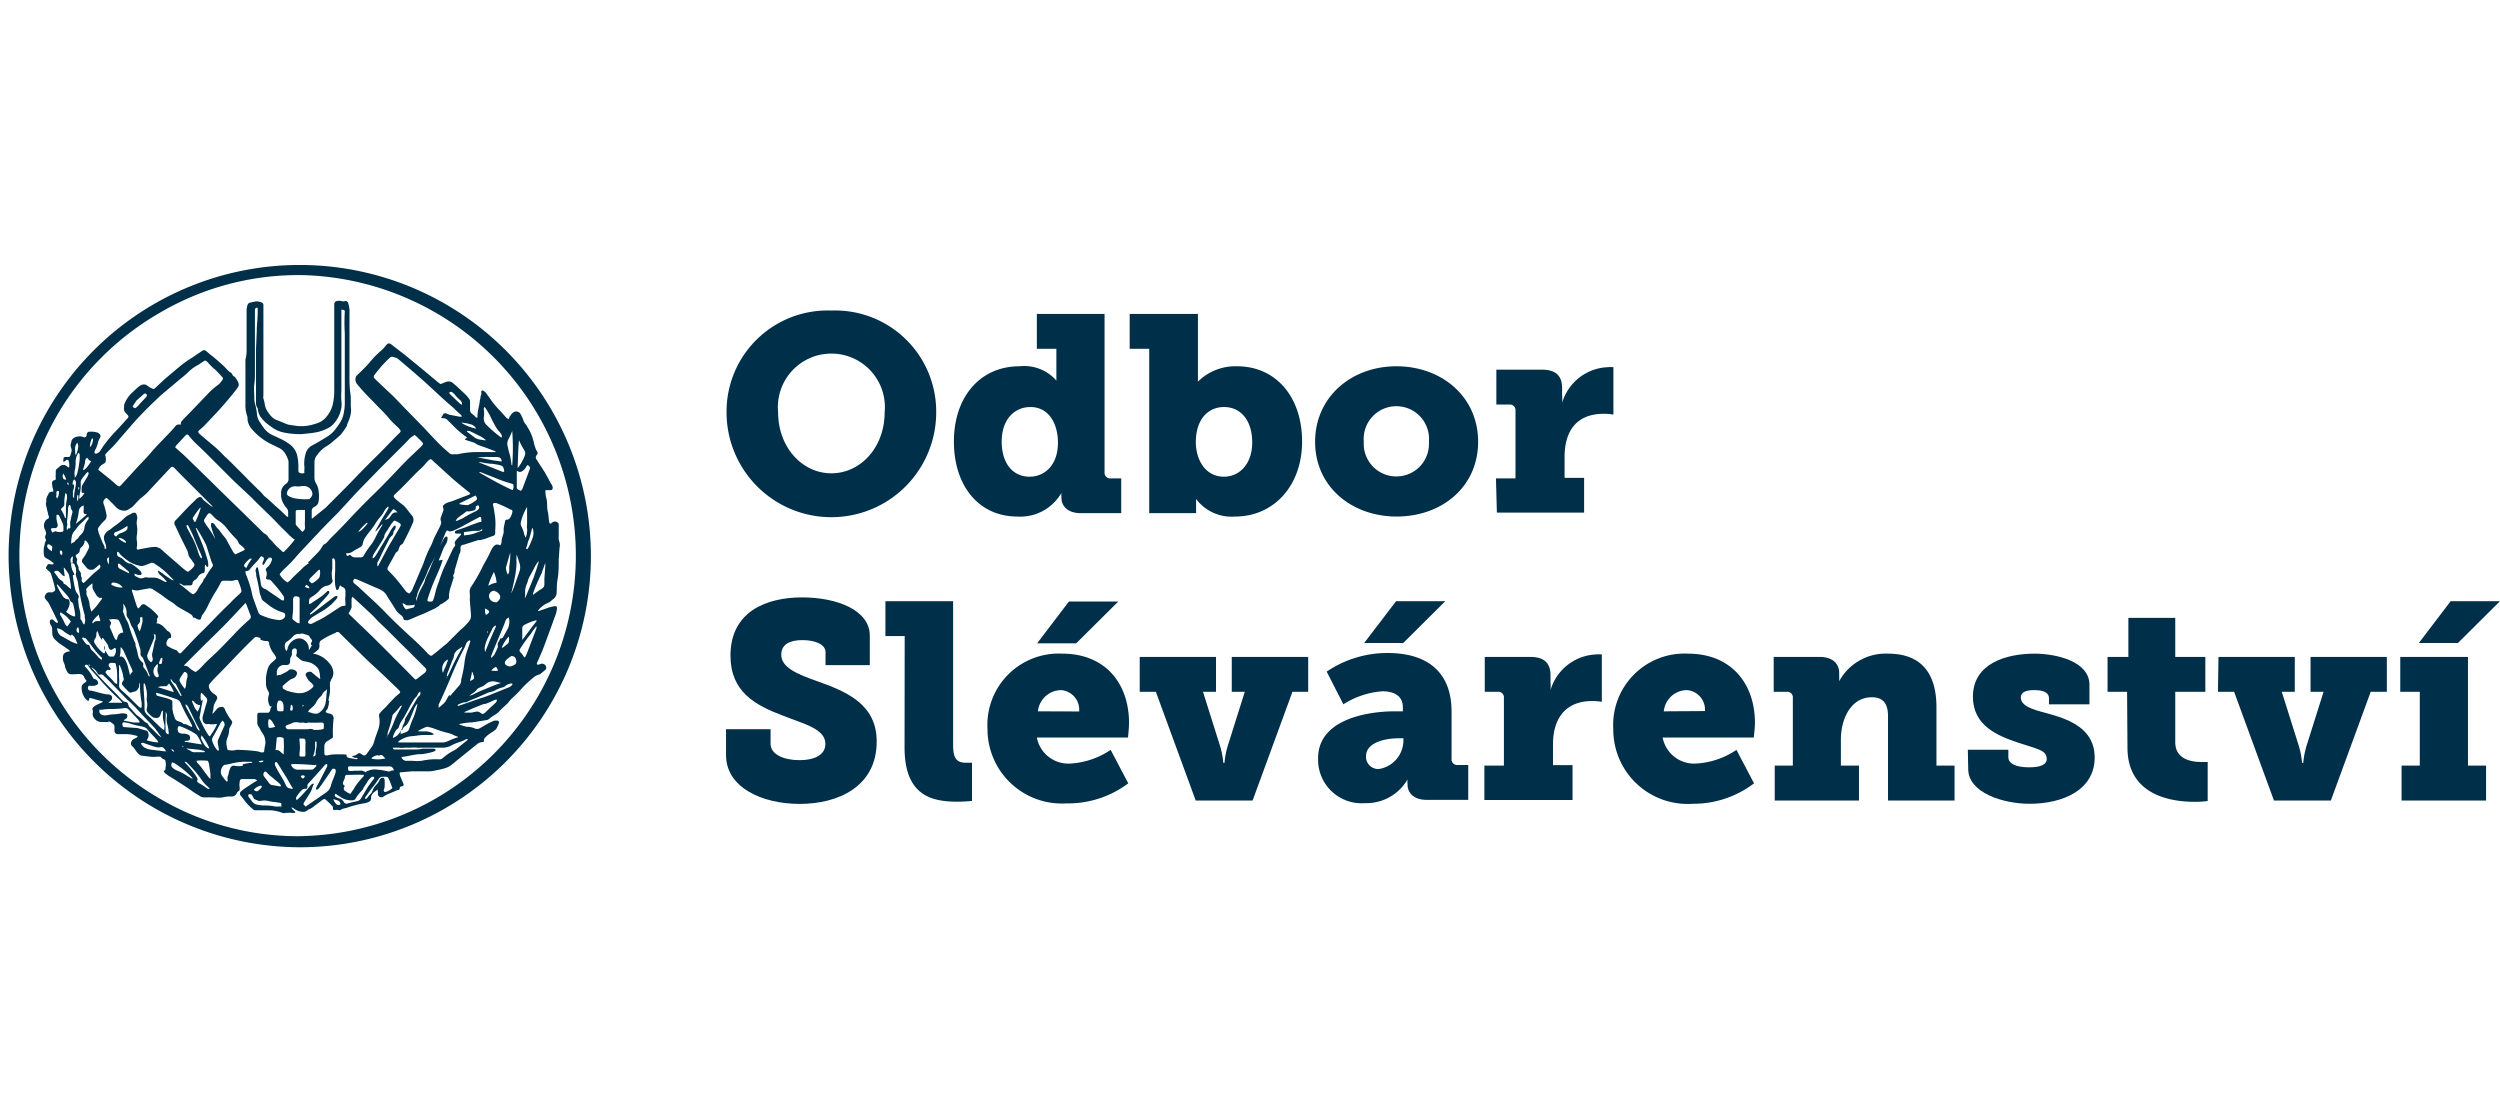 <svg id="Vrstva_1" data-name="Vrstva 1" xmlns="http://www.w3.org/2000/svg" width="192" height="84" viewBox="0 0 192 84"><defs><style>.cls-1{fill:#002f4a;}</style></defs><title>12-odbor-slevarenstvi</title><path class="cls-1" d="M63.85,23.85a7.76,7.76,0,0,1,8.05,7.82,8.05,8.05,0,0,1-16.1,0A7.76,7.76,0,0,1,63.85,23.85Zm0,12.5c2.25,0,4.09-2,4.09-4.68a4.11,4.11,0,1,0-8.18,0C59.76,34.34,61.6,36.35,63.85,36.35Z"/><path class="cls-1" d="M78.3,28.13a3.28,3.28,0,0,1,2.83,1.1h0s0-.3,0-.71V26.79h-1.5V24.11h5.2V36.27a.43.43,0,0,0,.47.47h.81v2.67H83c-1.07,0-1.48-.62-1.48-1.15v-.07a1.46,1.46,0,0,1,0-.34h0a3.64,3.64,0,0,1-3.4,1.82c-2.94,0-4.86-2.35-4.86-5.76S75.26,28.13,78.3,28.13Zm.77,8.48c1.11,0,2.18-.83,2.18-2.61,0-1.46-.7-2.74-2.11-2.74-1.22,0-2.21.94-2.21,2.65S77.81,36.61,79.07,36.61Z"/><path class="cls-1" d="M88.26,26.79h-1.5V24.11H92v4.26c0,.56,0,.94,0,.94h0a4.09,4.09,0,0,1,3-1.18c3,0,5,2.36,5,5.78s-2.2,5.76-5.14,5.76a3.4,3.4,0,0,1-3-1.35h0s0,.39,0,.73v.36H88.26ZM94,36.61c1.16,0,2.17-.94,2.17-2.63S95.3,31.26,94,31.26c-1.11,0-2.16.81-2.16,2.72C91.85,35.3,92.56,36.61,94,36.61Z"/><path class="cls-1" d="M107.24,28.13c3.49,0,6.28,2.34,6.28,5.8s-2.79,5.74-6.25,5.74S101,37.38,101,33.93,103.8,28.13,107.24,28.13Zm0,8.46a2.5,2.5,0,0,0,2.5-2.66,2.51,2.51,0,1,0-5,0A2.5,2.5,0,0,0,107.27,36.59Z"/><path class="cls-1" d="M114.89,36.74h1.5v-5.2a.43.43,0,0,0-.47-.47h-1V28.39h3.49c1,0,1.56.41,1.56,1.41v.58a3.45,3.45,0,0,1,0,.56h0a3.82,3.82,0,0,1,3.51-2.74,2.78,2.78,0,0,1,.43,0v3.64a4.22,4.22,0,0,0-.75-.06c-2.06,0-3,1.3-3,3.31v1.61h1.5v2.67h-6.7Z"/><path class="cls-1" d="M59.18,56v1.13c0,.8,1,1.25,2.21,1.25s2-.43,2-1.25c0-1.17-1.69-1.54-3.29-2.18-2.08-.79-4-1.8-4-4.6,0-3.4,2.78-4.47,5.5-4.47s5.2,1,5.2,2.93v2.27H63.4v-1c0-.6-.81-.92-1.78-.92S60,49.49,60,50.28c0,1,1.27,1.5,2.66,2,2.33.82,4.67,1.78,4.67,4.67,0,3.49-3,4.79-5.91,4.79S55.76,60.47,55.76,58V56Z"/><path class="cls-1" d="M69.48,48.85H68V46.17h5.2v11c0,1,.2,1.41,1,1.41.24,0,.45,0,.45,0v2.93a10.65,10.65,0,0,1-1.11.06c-2,0-4.07-.47-4.07-4.17Z"/><path class="cls-1" d="M81.58,50.2c3.29,0,5.13,2.27,5.13,5.33,0,.36-.08,1.11-.08,1.11h-7a2.46,2.46,0,0,0,2.57,2,6.15,6.15,0,0,0,3.1-1.05l1.35,2.57a7.69,7.69,0,0,1-4.75,1.54A5.71,5.71,0,0,1,75.84,56,5.48,5.48,0,0,1,81.58,50.2Zm.51-4h3.79l-3.23,3.21h-3Zm.79,8.44A1.51,1.51,0,0,0,81.49,53a1.82,1.82,0,0,0-1.78,1.63Z"/><path class="cls-1" d="M87.53,50.45h5.86v2.68h-1l1.26,4a6.38,6.38,0,0,1,.3,1.46h.09a6.38,6.38,0,0,1,.3-1.46l1.26-4h-1V50.45h5.87v2.68H99.26L96.2,61.48H91.83l-3.06-8.35H87.53Z"/><path class="cls-1" d="M107.07,54.63h.67v-.32c0-.9-.73-1.22-1.57-1.22a6.44,6.44,0,0,0-3,1l-1.28-2.51a8.31,8.31,0,0,1,4.67-1.43c3.21,0,4.92,1.6,4.92,4.49v3.64a.43.43,0,0,0,.47.47h.81v2.68h-3.19c-1.07,0-1.47-.62-1.47-1.16v-.06a1.5,1.5,0,0,1,0-.35h0a3.65,3.65,0,0,1-3.26,1.82,3.34,3.34,0,0,1-3.61-3.4C101.19,55.1,105.36,54.63,107.07,54.63Zm.15-8.46H111l-3.23,3.21h-3ZM105.9,59.06a2.23,2.23,0,0,0,1.88-2.1V56.7h-.34c-1.22,0-2.53.39-2.53,1.37A.94.94,0,0,0,105.9,59.06Z"/><path class="cls-1" d="M114,58.8h1.5V53.6a.43.43,0,0,0-.47-.47h-1V50.45h3.49c1,0,1.56.41,1.56,1.42v.57a3.3,3.3,0,0,1,0,.56h0a3.82,3.82,0,0,1,3.51-2.74,2.61,2.61,0,0,1,.43,0v3.64a4.22,4.22,0,0,0-.75-.06c-2,0-3,1.3-3,3.32v1.6h1.5v2.68H114Z"/><path class="cls-1" d="M129.64,50.2c3.29,0,5.14,2.27,5.14,5.33,0,.36-.09,1.11-.09,1.11h-7a2.46,2.46,0,0,0,2.57,2,6.1,6.1,0,0,0,3.1-1.05l1.35,2.57A7.69,7.69,0,0,1,130,61.73,5.71,5.71,0,0,1,123.9,56,5.48,5.48,0,0,1,129.64,50.2Zm1.3,4.41A1.5,1.5,0,0,0,129.55,53a1.8,1.8,0,0,0-1.77,1.63Z"/><path class="cls-1" d="M136.3,58.8h1.39V53.6a.43.43,0,0,0-.47-.47h-1V50.45h3.51c1,0,1.52.5,1.52,1.25v.36a2.42,2.42,0,0,1,0,.26h0A4.06,4.06,0,0,1,145,50.2c2.07,0,3.72,1,3.72,4.13V58.8h1.39v2.68H145V55c0-1-.41-1.45-1.24-1.45-1.65,0-2.38,1.71-2.38,3.25v2h1.39v2.68H136.3Z"/><path class="cls-1" d="M151.13,57.58h3.11v.56c0,.49.53.79,1.6.79.88,0,1.35-.21,1.35-.64,0-.69-.75-.77-2.16-1.24-1.61-.54-3.51-1.31-3.51-3.54,0-2.59,2.61-3.31,4.73-3.31,1.69,0,4.22.6,4.22,2.39v1.5h-3.11V53.6c0-.34-.32-.6-1.11-.6-.6,0-1.05.13-1.05.56,0,.66.88.92,1.93,1.2,1.67.45,3.74,1.13,3.74,3.42,0,2.48-2.42,3.55-5,3.55-2,0-4.71-.83-4.71-2.67Z"/><path class="cls-1" d="M163.36,53.13h-1.5V50.45h1.6v-3h3.6v3h2.31v2.68h-2.31V57c0,1.33,1.26,1.52,2,1.52.3,0,.49,0,.49,0v3a7.64,7.64,0,0,1-1,.06c-1.76,0-5.16-.47-5.16-4.17Z"/><path class="cls-1" d="M170.38,50.45h5.86v2.68h-1l1.26,4a6.38,6.38,0,0,1,.3,1.46h.09a6.38,6.38,0,0,1,.3-1.46l1.26-4h-1V50.45h5.86v2.68h-1.24l-3.06,8.35h-4.37l-3.06-8.35h-1.24Z"/><path class="cls-1" d="M184.44,58.8h1.4V53.13h-1.5V50.45h5.2V58.8h1.39v2.68h-6.49Zm3.77-12.63H192l-3.23,3.21h-3Z"/><path class="cls-1" d="M.66,42.68A22.36,22.36,0,1,1,23,65.07,22.43,22.43,0,0,1,.66,42.68m.83,0A21.53,21.53,0,0,0,12.21,61.3a21,21,0,0,0,10.63,2.92,21.55,21.55,0,0,0,.47-43.09,21,21,0,0,0-11,2.87A21.53,21.53,0,0,0,1.49,42.68m10.33-12.8.14-.12.62-.58.23-.2,1-.84a9.08,9.08,0,0,1,.89-.64c.13-.07.24-.16.36-.24l.46-.31a.24.24,0,0,1,.3,0l.16.13.15.14c.36.25.67.56,1,.84.13.12.25.26.37.38a.75.75,0,0,0,.17.14.41.41,0,0,1,.18.19.24.24,0,0,0,.12.14.21.21,0,0,1,.13.13,1.29,1.29,0,0,1,.19.32.34.34,0,0,1,0,.34,2.2,2.2,0,0,1-.17.25c-.57.73-1.18,1.43-1.82,2.1-.24.25-.47.5-.71.74l-.23.2a.81.81,0,0,0-.1.09.12.12,0,0,0,0,.17,1.37,1.37,0,0,0,.17.17l1,.84c.22.19.44.39.65.61s.22.22.34.33l.24.23,1,1c.18.17.34.36.52.53l.61.6a3.68,3.68,0,0,1,.43.45.46.46,0,0,0,.12.12c.34.27.65.59,1,.89s.41.39.61.57a.38.38,0,0,0,.18.12l0-.07c0-.08,0-.16,0-.25A.53.53,0,0,0,22,39a1.66,1.66,0,0,1-.41-.84,2,2,0,0,1,0-.24.81.81,0,0,1,.36-.75.45.45,0,0,0,.21-.44c0-.41,0-.82,0-1.23a.58.58,0,0,0-.06-.26,1.89,1.89,0,0,0-.24-.47,1.09,1.09,0,0,0-.5-.4L21,34.19A4.66,4.66,0,0,1,19.38,33a1.39,1.39,0,0,1-.37-.77A.79.79,0,0,0,19,32a2.48,2.48,0,0,1-.15-1v-.25c0-.33,0-.65,0-1s0-.48,0-.72c0-.44,0-.87,0-1.31a.37.37,0,0,1,0-.11,2.56,2.56,0,0,0,.09-.73c0-.17,0-.34,0-.51,0-.47,0-.93,0-1.4,0-.23,0-.46,0-.68s0-.37,0-.55a2.8,2.8,0,0,1,.06-.28.28.28,0,0,1,.21-.22l.37-.08a.89.89,0,0,1,.51.07.2.2,0,0,1,.14.19v1.76c0,.36,0,.72,0,1.08v.17c0,.58,0,1.16,0,1.74s0,1.23,0,1.84c0,.12,0,.25,0,.38a.42.42,0,0,0,0,.22,2.4,2.4,0,0,1,.11.48,1.35,1.35,0,0,0,.11.34,2.78,2.78,0,0,0,.38.54,1.1,1.1,0,0,0,.38.27l.83.34a2.27,2.27,0,0,0,.25.06l.51.07a3.07,3.07,0,0,0,1.05-.06,5,5,0,0,0,.55-.16,1.46,1.46,0,0,0,.67-.48,2.32,2.32,0,0,0,.53-1.17,4.43,4.43,0,0,0,.07-.81c0-.64,0-1.29,0-1.93s0-1.14,0-1.71,0-1,0-1.45l0-1.08c0-.17,0-.33,0-.49a.25.25,0,0,1,.19-.25,1,1,0,0,1,.38,0,.34.34,0,0,0,.26,0s.08,0,.12,0a.37.37,0,0,1,.14.22,3.1,3.1,0,0,1,.08.42,1.2,1.2,0,0,1,0,.19c0,.79,0,1.58,0,2.37s0,1.63,0,2.44c0,.49,0,1,.07,1.46s0,.78.05,1.17a1.89,1.89,0,0,1-.13.78c-.05.15-.12.3-.18.46l0,.06a5,5,0,0,1-.5.71l-.13.12-.62.53a2.4,2.4,0,0,1-.31.21,2.42,2.42,0,0,0-.75.71.83.83,0,0,0-.19.52c0,.41,0,.81,0,1.21a.77.77,0,0,0,.11.4,1.43,1.43,0,0,1,.21.64,2.36,2.36,0,0,1,0,.75.52.52,0,0,1-.31.43.33.33,0,0,0-.22.34c0,.16,0,.31,0,.47s0,.06,0,.1a.21.21,0,0,0,.13-.08L25,39l1-1,.89-.9c.45-.46.89-.93,1.35-1.39.29-.3.6-.59.9-.89s.86-.89,1.3-1.33l.21-.21a.43.43,0,0,0,.09-.1.1.1,0,0,0,0-.14l-.11-.15-.26-.25a5.21,5.21,0,0,1-.56-.59c-.19-.23-.4-.44-.61-.65s-.37-.38-.55-.57l-.24-.24c-.35-.36-.7-.73-1-1.11a.54.54,0,0,1-.11-.32.44.44,0,0,1,.16-.38,12.17,12.17,0,0,0,1.11-1.16,6.51,6.51,0,0,1,.7-.69,2.73,2.73,0,0,0,.33-.35.75.75,0,0,1,.15-.16.21.21,0,0,1,.26,0l.08.06c.49.38,1,.76,1.47,1.16.66.53,1.3,1.07,1.94,1.6a2.51,2.51,0,0,0,.32.25,1.08,1.08,0,0,0,.3-.11l.21-.07a.51.51,0,0,1,.46.11l.39.34.6.57a2.17,2.17,0,0,1,.24.29.33.33,0,0,1,.08.25c0,.1,0,.19,0,.28s0,.22,0,.32a.35.35,0,0,0,.14.3,2.41,2.41,0,0,1,.24.21c.05.05.09.11.19.09a.83.83,0,0,0,0-.12c0-.33.1-.67.16-1,0-.15.05-.29.08-.44a.14.14,0,0,1,0-.09.37.37,0,0,0,.05-.29A.15.15,0,0,1,37,30,.1.1,0,0,1,37.1,30l.12.07a1.31,1.31,0,0,1,.11.12l.29.4a6.65,6.65,0,0,0,.83,1l.3.34a1.05,1.05,0,0,0,.29.26l.07-.08s0-.11.08-.17a.68.68,0,0,1,.2-.24.38.38,0,0,1,.57.07,1.49,1.49,0,0,1,.13.25,1.88,1.88,0,0,1,.12.3.87.87,0,0,0,.16.26,1.2,1.2,0,0,1,.15.24A3.44,3.44,0,0,1,41,34a3.57,3.57,0,0,0,.1.35,1.39,1.39,0,0,0,.12.28.22.22,0,0,1,0,.32l0,0a.26.26,0,0,0,0,.36c.08.11.15.23.22.35a10.93,10.93,0,0,1,.76,1.27,2.75,2.75,0,0,0,.17.29.49.49,0,0,1,.08.23c0,.15-.09.22-.24.19l-.16,0-.15,0a.57.57,0,0,0,0,.26c0,.18.07.37.1.56s0,.55.07.83.06.54.11.8a.17.17,0,0,0,.07.13c.06,0,.1-.05.16-.09a.33.33,0,0,1,.42,0,.19.19,0,0,1,.08.16c0,.12,0,.25,0,.38s0,.34,0,.51a1,1,0,0,0,.06.46,1,1,0,0,1,0,.45l-.06.89c0,.48,0,1-.08,1.45s-.06.73-.08,1.1a.62.62,0,0,1-.26.48c-.1.07-.18.16-.28.23a2.75,2.75,0,0,1-.3.14,2.22,2.22,0,0,0-.61.53s0,0,0,0a.5.5,0,0,0,.13,0l.63-.22a2.62,2.62,0,0,1,.4-.11c.32-.07.34,0,.3.29a2,2,0,0,1-.08.31c-.33.9-.65,1.81-1,2.72-.08.21-.18.41-.26.61s-.12.25-.17.38,0,.18.14.15l.16-.06a.32.32,0,0,1,.4.33.25.25,0,0,1-.11.17l-.36.3A1.52,1.52,0,0,0,41,52a.52.52,0,0,1-.11.1c-.11.1-.23.19-.33.29a5.4,5.4,0,0,0-.42.41,9.85,9.85,0,0,1-.85.86A3.82,3.82,0,0,0,39,54l-.29.27c-.12.11-.24.22-.35.34a1.39,1.39,0,0,1-.32.27,3.28,3.28,0,0,0-.45.31.42.42,0,0,1-.27.12l-1.06.17h-.1a5.49,5.49,0,0,0-.8.11s-.08,0-.09.06l.56.17.16,0a1.67,1.67,0,0,1,.44.11.45.45,0,0,0,.42,0l.26-.15a5.81,5.81,0,0,1,.86-.44l.15,0a.18.18,0,0,1,.17.05.14.14,0,0,1,0,.19c0,.1-.09.21-.13.31a.38.38,0,0,1-.12.16,1.79,1.79,0,0,1-.28.2,2.15,2.15,0,0,0-.5.4.3.3,0,0,0-.1.22.33.33,0,0,1,0,.1L37,57a.63.63,0,0,0-.32.12l-.25.2-.78.63-.62.5a4.23,4.23,0,0,1-.41.33,1.5,1.5,0,0,1-.42.21,5.94,5.94,0,0,1-.7.17,2.74,2.74,0,0,1-.75.08l-.87,0h-.27l-.8.07c-.1,0-.13,0-.11.15a.88.88,0,0,0,.07.23l.19.45c.07.16.06.19-.1.26l-.07,0a.13.13,0,0,0-.09.13.12.12,0,0,1-.12.14,1,1,0,0,0-.24.09l-.46.19a1.72,1.72,0,0,0-.38.2l-.1.06a.27.27,0,0,1-.37-.17.58.58,0,0,1,0-.19,1,1,0,0,0-.05-.22.76.76,0,0,1-.17.15.83.83,0,0,0-.17.15.43.43,0,0,0-.14.32s0,.05,0,.07a.29.29,0,0,1-.15.25,1.09,1.09,0,0,1-.36.12,7.43,7.43,0,0,0-1.06.25l-.27.09-.24.06a.88.88,0,0,0-.28.12.22.22,0,0,1-.16,0,.76.76,0,0,0-.26,0,.09.09,0,0,1-.07,0,.1.1,0,0,1-.08-.12l0-.13a7,7,0,0,0-.62-.6.45.45,0,0,0-.25.12l-.65.49a1.05,1.05,0,0,1-.31.18.31.31,0,0,0-.14.09.49.49,0,0,1-.29.11,1.18,1.18,0,0,1-.78-.29L22.4,62h0s0,.05,0,.06a.64.64,0,0,0,.1.13l.14.13a.06.06,0,0,1,0,.11,1.2,1.2,0,0,1-.2,0,2.63,2.63,0,0,0-.49,0,.46.46,0,0,1-.26,0,2.92,2.92,0,0,0-.92-.2l-.51,0-.36,0a.55.55,0,0,0-.18,0,.37.37,0,0,1-.32-.1,4,4,0,0,1-.37-.35c-.11-.12-.21-.25-.31-.38l-.21-.27a.23.23,0,0,1,0-.35l.19-.16.63-.42.32-.2s.05,0,.09-.07a.41.41,0,0,0-.29-.1h-.74c-.23,0-.28,0-.31.28s0,.22,0,.33a.83.83,0,0,1,0,.22.14.14,0,0,1-.08.1.33.33,0,0,0-.14.17.44.44,0,0,1-.44.24,2.18,2.18,0,0,0-.63.07,2.22,2.22,0,0,1-.63,0l-.32,0a.55.55,0,0,0-.18,0l-.29,0a.59.59,0,0,1-.32-.09c-.22-.14-.44-.26-.64-.41-.46-.33-.94-.63-1.42-.94l-.37-.22-.27-.21-.07-.09a.08.08,0,0,1,0-.11h.06A.16.16,0,0,0,12.7,59a1.14,1.14,0,0,0,0-.58.17.17,0,0,0-.1-.1.37.37,0,0,1-.22-.15.16.16,0,0,0-.13-.06h-.15a2.43,2.43,0,0,1-.6,0L11,58.05a.54.54,0,0,1-.41-.2,2.6,2.6,0,0,1-.25-.33,1,1,0,0,0-.16-.19.28.28,0,0,1-.12-.28.42.42,0,0,1,.21-.29l.22-.11.08-.07c0-.07-.09-.07-.15-.09a2.94,2.94,0,0,0-.78-.11H9.19l-.19,0a.27.27,0,0,1-.21-.22l0-.22a.88.88,0,0,0,0-.16,0,0,0,0,0,0,0c0-.17-.19-.22-.29-.33a.29.29,0,0,0-.24,0H7.84a.66.66,0,0,1-.6-.29.5.5,0,0,1-.12-.39.35.35,0,0,0,0-.22.2.2,0,0,1,.07-.26,1.07,1.07,0,0,1,.22-.15l.41-.19.1-.06-.14-.05-.82-.23H6.85a.61.61,0,0,1,0,.12c0,.11-.13.12-.22,0l-.06-.06a1.32,1.32,0,0,1-.3-.85.37.37,0,0,1,.19-.35l.13-.1c.06-.05.07-.09,0-.15a1.23,1.23,0,0,1-.14-.25.34.34,0,0,0-.24-.19.78.78,0,0,0-.34,0l-.18,0a1.27,1.27,0,0,1-.28,0,.39.39,0,0,1-.27-.23A2,2,0,0,1,5,51.23c0-.15-.09-.3-.14-.45a.94.94,0,0,1,0-.47.22.22,0,0,1,.09-.14.65.65,0,0,1,.4-.14.05.05,0,0,0,0,0,.13.13,0,0,0,0-.06s0,0-.06-.06l-.09-.06-.64-.44a3.17,3.17,0,0,1-.34-.3.67.67,0,0,1-.2-.38L4,48.25A.5.5,0,0,0,3.9,48a.37.37,0,0,1-.07-.27.15.15,0,0,1,.26-.11,1.22,1.22,0,0,1,.17.15.26.26,0,0,0,.18.07c0-.05,0-.08,0-.11-.21-.44-.43-.88-.65-1.32a1,1,0,0,0-.21-.29L3.49,46a.24.24,0,0,1,0-.31.3.3,0,0,1,.3-.2h.07a.32.32,0,0,0,.27-.06.17.17,0,0,0,.1-.23c-.08-.36-.18-.71-.29-1.06a.62.62,0,0,0-.23-.32,1.14,1.14,0,0,1-.16-.15.08.08,0,0,1,0-.1.8.8,0,0,1,.08-.16.16.16,0,0,1,.21-.08.51.51,0,0,0,.27,0,.56.56,0,0,0,0-.08,1.85,1.85,0,0,0-.4-.29l-.18-.1a.32.32,0,0,1-.16-.29,2.07,2.07,0,0,1,0-.5l.06-.26a.53.53,0,0,1,.08-.25.16.16,0,0,0,0-.16.29.29,0,0,1,0-.31.32.32,0,0,0,0-.27,2.44,2.44,0,0,0-.1-.24A.66.66,0,0,1,3.49,40a.26.26,0,0,1,.17-.14.17.17,0,0,0,.08-.23c-.05-.12-.06-.25-.1-.38l-.09-.39a.41.41,0,0,1,0-.29.61.61,0,0,0,0-.18.92.92,0,0,1,.15-.4A.29.29,0,0,1,4,37.76h.09c0-.06,0-.1,0-.14A1.62,1.62,0,0,1,4,37.12a.21.21,0,0,1,.16-.24c.11,0,.14-.09.12-.2a1,1,0,0,1,0-.24,1.77,1.77,0,0,0,0-.23.25.25,0,0,1,.1-.21l.23-.2a.42.42,0,0,1,.52,0l.13.11a.14.14,0,0,0,.06-.16,1,1,0,0,0-.05-.35c0-.09-.09-.11-.18-.07L5,35.41l-.12.07a.42.42,0,0,1,0-.24c0-.07,0-.13.12-.14h.18c.14,0,.18,0,.23-.15a2,2,0,0,0,.07-.23.53.53,0,0,0,0-.28.58.58,0,0,1,0-.48l0-.07a.48.48,0,0,1,.36-.33.8.8,0,0,1,.55,0c.15.07.22,0,.27-.13a.29.29,0,0,1,0-.09.23.23,0,0,1,.23-.19h.19a2.38,2.38,0,0,1,.37.06.42.42,0,0,1,.16.09.23.23,0,0,1,.07.32.93.93,0,0,0-.05.1,1.22,1.22,0,0,0-.1.24,2.17,2.17,0,0,1-.22.6.29.29,0,0,0-.05.2.09.09,0,0,0,.11.08.49.49,0,0,0,.3-.18c.08-.12.16-.23.23-.35A10.21,10.21,0,0,1,9,33l.74-.81c.17-.19.17-.2,0-.39a.6.6,0,0,0-.08-.08.49.49,0,0,1-.13-.46c0-.05,0-.11,0-.16a2.36,2.36,0,0,1,.56-.89l.46-.43a2.48,2.48,0,0,1,.26-.19.5.5,0,0,1,.36-.05.27.27,0,0,1,.12.06,1.35,1.35,0,0,0,.53.28M34.33,52.13l0,0h0v-.06c.05,0,0,0,0-.08s.06-.07.08-.11c.2-.41.38-.83.59-1.23s.32-.58.47-.86c0,0,.06-.06,0-.1a2.2,2.2,0,0,1-.25.17.78.78,0,0,0-.36.49c0,.17-.12.35-.18.52l-.3.79a.79.79,0,0,0-.06.34l0,.08m-4.67,4.59a.16.16,0,0,0,.09-.17s.05,0,.07-.07c.15-.29.29-.59.41-.89a6.45,6.45,0,0,1,.47-1c.06-.1.11-.2.16-.3a0,0,0,0,0,0-.07.46.46,0,0,0-.18.16,4.23,4.23,0,0,1-.45.5.26.26,0,0,0-.08.13,8.25,8.25,0,0,1-.3,1.11,1,1,0,0,0-.08.39l0,0a.78.78,0,0,0-.05.14,0,0,0,0,1,0,0h0v0M8.37,43.41l0,.1s0,0,0,0l0,0s0-.08-.05-.08H8.37c0-.18,0-.36,0-.54,0,0,0,0,0-.07l-.07,0a.21.21,0,0,0-.07.22.68.68,0,0,0,.2.37M9.91,44h0l0,0s0-.06,0-.08l-.2-.17-.51-.43s-.08-.08-.14,0c0,.22,0,.27.16.37l.51.25.2.1m-5.56.87h0v0l0,.06a6,6,0,0,0,.41.75.57.57,0,0,0,.39.3l.07,0a.18.18,0,0,1,.07.08.61.61,0,0,1,0,.44,1.33,1.33,0,0,1-.23.44,1.54,1.54,0,0,0,.54.34.14.14,0,0,0,.15,0,.41.41,0,0,0,0-.11,5.1,5.1,0,0,0-.14-.78.25.25,0,0,0-.14-.19A.39.39,0,0,1,5.34,46a1.54,1.54,0,0,0-.23-.32l-.69-.79s0,0-.07,0M38.54,49s.05,0,.06,0l.39-.7a1.16,1.16,0,0,0,.1-.28,1.14,1.14,0,0,0,0-.52s0-.05,0-.08a.46.46,0,0,0-.29.32l-.12.32L37.87,50l-.15.39s0,.07,0,.14a.93.93,0,0,0,.27-.3,4.9,4.9,0,0,0,.24-.52.2.2,0,0,0,0-.11.42.42,0,0,1,.05-.29l.19-.35,0,0,0,.12,0,0h0v0m-7.66,7-.06.25a.2.2,0,0,0,.17,0l.25-.1a.41.41,0,0,0,.27-.29,5.77,5.77,0,0,1,.31-.82,5.87,5.87,0,0,0,.3-1s0-.06,0-.08a1.73,1.73,0,0,0-.25.41c-.1.27-.21.53-.32.79a2.37,2.37,0,0,1-.19.35.61.61,0,0,1-.16.16.55.55,0,0,0-.17.17c0,.06-.05.13-.12.16s0-.09.05-.14c0-.22.18-.4.21-.62l0-.09L32,53.69a1,1,0,0,1,.18-.23.27.27,0,0,0,.08-.34.51.51,0,0,0-.17.19.56.56,0,0,1-.17.25,1.39,1.39,0,0,0-.15.19c-.12.2-.24.4-.35.61s-.36.71-.57,1a1.54,1.54,0,0,0-.21.45.39.39,0,0,1-.11.17.32.32,0,0,0-.12.11,1.89,1.89,0,0,0-.23.5s0,0,0,.08a1,1,0,0,0,.54-.44l.16-.24M13.72,44.81l0,0v0h0l0,0c.31.21.6.46.89.7a.65.65,0,0,0,.23.13.76.76,0,0,0,.32-.32,3.7,3.7,0,0,1,.38-.59.4.4,0,0,0,.07-.13c0-.08.09-.16.15-.24a7.74,7.74,0,0,1,.54-.82.23.23,0,0,0,0-.28,1.54,1.54,0,0,1-.08-.19c-.11-.36-.23-.72-.34-1.08a1.39,1.39,0,0,0-.12-.28,13.13,13.13,0,0,0-.66-1.15s0,0-.07,0c.08.19.15.39.24.59A14.26,14.26,0,0,1,15.94,43a1,1,0,0,1,.05.33.75.75,0,0,1,0,.16.07.07,0,0,1-.13,0,.54.54,0,0,1-.07-.13.17.17,0,0,0-.06.15v.25a.44.44,0,0,1-.07.24.61.61,0,0,0-.48.34.4.4,0,0,1-.17.17l-.11.08a.34.34,0,0,0-.11.17c0,.16-.08.2-.24.2l-.17,0s-.09,0-.13,0a.27.27,0,0,1-.26-.06.28.28,0,0,0-.23-.07m-3.42-.7h0s0,.06,0,.08a2.49,2.49,0,0,0,.28.15.5.5,0,0,0,.46,0,.65.65,0,0,1,.31,0c.12,0,.23,0,.34,0a1.06,1.06,0,0,1,.58.14l.39.2s0,0,.07,0,0-.06,0-.08l-.22-.24-.28-.25a.74.74,0,0,1-.13-.21s0-.06,0-.11l.17.11c.14.09.27.19.4.29l.39.26a.47.47,0,0,0,.25.1l-.06-.07-.4-.41a6.13,6.13,0,0,0-1.07-.83l0,0a.3.3,0,0,0-.29,0l-.45.17a.64.64,0,0,1-.43,0,2.3,2.3,0,0,1-.87-.4,3.86,3.86,0,0,1-.58-.49A.22.22,0,0,0,9,42.38a.6.6,0,0,0,0,.23.23.23,0,0,0,.16.17,1,1,0,0,1,.36.24,1.16,1.16,0,0,0,.39.26l.12,0a3,3,0,0,1,.7.52.55.55,0,0,1,.14.22.11.11,0,0,1-.07.14l-.09,0a.68.68,0,0,1-.37-.12M27,58.06l.05,0a.69.69,0,0,0,.43-.18.18.18,0,0,1,.22,0l.15.09a.17.17,0,0,0,.24,0,.63.63,0,0,0,.11-.12l.34-.48a1.09,1.09,0,0,0,.17-.34c.06-.2.12-.4.19-.59s.07-.2.11-.31A1.91,1.91,0,0,0,29.11,55a.3.3,0,0,1,.05-.21,2.85,2.85,0,0,1,.23-.26c.11-.11.23-.21.33-.33s.28-.31.43-.46a3.64,3.64,0,0,1,.5-.46.12.12,0,0,0,.05-.05.1.1,0,0,0,0-.15,1.07,1.07,0,0,0-.14-.16l-.78-.75-.42-.4c-.45-.42-.91-.83-1.35-1.26l-1.63-1.6c-.1-.11-.21-.21-.31-.31a.21.21,0,0,0-.3,0l-.36.16a6,6,0,0,0-.7.39.33.33,0,0,0-.18.31c0,.07,0,.14,0,.21a.37.37,0,0,1-.15.27,2.43,2.43,0,0,1-.25.2l-.1.08.13,0a2,2,0,0,1,1.12.7,1.23,1.23,0,0,1,.27.47.86.86,0,0,1-.13.82l0,.05a.43.43,0,0,0-.08.31,1.11,1.11,0,0,0,0,.17,1.62,1.62,0,0,1,0,.31,1.89,1.89,0,0,1-.08.53c0,.09-.07.17,0,.26s0,.07,0,.1,0,.2-.05.3a.49.49,0,0,1-.16.33l0,0a.11.11,0,0,0,.06.18.65.65,0,0,0,.2.05.36.36,0,0,1,.31.4,8.58,8.58,0,0,0-.05,1.34.15.15,0,0,1-.08.16l-.13.08-.23.14a.49.49,0,0,0-.22.35c0,.08,0,.17,0,.25a2.62,2.62,0,0,0,0,.28c0,.2.06.24.24.21l.32-.06a8.47,8.47,0,0,1,1.13,0s0,0,0,0,0,0,0,0,0,.16.1.22a1.52,1.52,0,0,0,.2.06l.39.06a.19.19,0,0,0,.16,0s0,0,0-.09a.43.43,0,0,1-.44-.16m4-10.43a.53.53,0,0,0-.26-.4,1.6,1.6,0,0,1-.42-.48c-.2-.33-.42-.65-.63-1a1.08,1.08,0,0,0-.48-.44l-.21-.1-.38-.16-1.18-.52-.14-.05a.1.1,0,0,0-.13.05.19.19,0,0,0,0,.27l.38.32c.7.66,1.43,1.3,2.1,2s1.45,1.41,2.2,2.1a13,13,0,0,1,1,1,1.41,1.41,0,0,0,.18.14.12.12,0,0,0,.14,0l.3-.23.48-.4c.12-.11.26-.2.38-.31l1-1a4.86,4.86,0,0,0,.68-.68.64.64,0,0,0,.15-.4v-.13l-.09-1.11a4.53,4.53,0,0,0,0-.53.67.67,0,0,1,.11-.5A11.75,11.75,0,0,0,37,43.65c.07-.12.12-.25.19-.37a10,10,0,0,0,.48-.92,2,2,0,0,1,.18-.32.69.69,0,0,1,.17-.17.32.32,0,0,1,.34,0l.07,0a.51.51,0,0,0,.09-.25c0-.24.1-.47.16-.7a1.7,1.7,0,0,0,0-.22c0-.22.07-.44.11-.66a.14.14,0,0,1,.11-.13l.07,0a.29.29,0,0,0,.2-.14,1.25,1.25,0,0,0,.18-.45.15.15,0,0,0-.06-.17l-.06,0a8.33,8.33,0,0,0-1.05-.49.32.32,0,0,0-.3,0,.25.25,0,0,0,0,.19c.07.3.11.61.15.91a5.63,5.63,0,0,1,0,1,1.52,1.52,0,0,1,0,.21c0,.11-.08.16-.18.2a2.72,2.72,0,0,0-.37.13,3.38,3.38,0,0,1-.62.18.58.58,0,0,0-.14,0l-1.12.36-.07,0a.26.26,0,0,0-.16.18.57.57,0,0,0,0,.14c0,.13,0,.26-.09.39l-.37,1.27c0,.1,0,.2-.07.3s0,.17,0,.25c-.08.26-.16.52-.25.78a2.93,2.93,0,0,0-.11.59.47.47,0,0,1,0,.17.2.2,0,0,1-.1.15,2.45,2.45,0,0,1-.5.34c-.07,0-.12.1-.19.15a2.26,2.26,0,0,1-.26.16,1.51,1.51,0,0,1-.22.11l-.6.28-.42.17-.8.34a.49.49,0,0,1-.32,0m-17.18-15a.34.34,0,0,1,.1-.3l.12-.14.52-.53,1.23-1.28a5.43,5.43,0,0,1,.79-.73,1.2,1.2,0,0,0,.21-.17,2.43,2.43,0,0,0,.2-.25c.09-.12.08-.16,0-.26s-.25-.27-.37-.4-.1-.11-.15-.15a4.1,4.1,0,0,1-.52-.5,1.09,1.09,0,0,0-.19-.18.11.11,0,0,0-.14,0l-.26.16a1.7,1.7,0,0,1-.22.15,2.79,2.79,0,0,0-.69.49,7.67,7.67,0,0,1-.75.64l-.11.1L12.42,30.3c-.75.69-1.47,1.4-2.15,2.16L9.1,33.81a8.93,8.93,0,0,1-.79.84l-.2.22a.12.12,0,0,0,0,.16.2.2,0,0,1,0,.08.55.55,0,0,1,0,.33.19.19,0,0,1-.11.15l-.16.1a.76.76,0,0,0-.29.39l.16.13.72.58.5.43a.46.46,0,0,0,.23.14.67.67,0,0,0,.2-.17l1.26-1.38c.34-.36.69-.71,1-1.08s.88-.95,1.33-1.42c.14-.14.26-.28.39-.42l.13-.16a.34.34,0,0,1,.28-.13m7,21.65a.9.9,0,0,1-.11-.22,1.11,1.11,0,0,1,0-.65.27.27,0,0,0,0-.23.75.75,0,0,1-.07-.12,1.13,1.13,0,0,1-.14-.65,2.19,2.19,0,0,1,0-.36,3.91,3.91,0,0,1,.14-.68,1,1,0,0,1,.28-.43l.21-.18a.74.74,0,0,0,.12-.13.12.12,0,0,0,0-.15,1.05,1.05,0,0,0-.12-.21,1.91,1.91,0,0,1-.39-.78l0-.09a.19.19,0,0,0-.16-.14l-.11,0a1,1,0,0,1-.4-.11L20,49l-.22-.07a.15.15,0,0,0-.14,0l-.05,0c-.65.61-1.27,1.26-1.89,1.91-.29.31-.59.61-.88.91a9.47,9.47,0,0,0-.69.73.34.34,0,0,0-.06.37.82.82,0,0,0,.34.42,1,1,0,0,1,.19.15.24.24,0,0,1,.05.3l-.14.25a1.1,1.1,0,0,0-.11.32c0,.17-.06.34-.09.53l.09-.07.24-.28a.5.5,0,0,1,.34-.18.25.25,0,0,1,.28.16,2.39,2.39,0,0,0,.13.28,4.09,4.09,0,0,0,.4.62.21.21,0,0,1,0,.26,1.74,1.74,0,0,1-.1.19.51.51,0,0,0-.09.26,1.69,1.69,0,0,1-.13.59,2.76,2.76,0,0,0-.08.27,2.11,2.11,0,0,0,0,.25,3.15,3.15,0,0,0,.09.42,1.31,1.31,0,0,0,.68,0,.58.58,0,0,1,.19,0,13.38,13.38,0,0,1,1.41.11.66.66,0,0,1,.2.06.49.49,0,0,0,.32,0,4.09,4.09,0,0,1,.1-.61.34.34,0,0,0,0-.1,1.18,1.18,0,0,0-.18-.68,2.14,2.14,0,0,1-.2-.32,2.2,2.2,0,0,0-.15-.26.51.51,0,0,1-.09-.31c0-.17,0-.34,0-.51a.17.17,0,0,1,0-.07.15.15,0,0,1,.12-.16l.22,0h.38l.12,0a.28.28,0,0,0,.16-.24.29.29,0,0,1,.14-.24M36.08,37.9c0-.09-.08-.11-.13-.15-.36-.29-.72-.58-1.07-.88-.52-.45-1-.92-1.53-1.38l-.15-.15c-.1-.09-.15-.1-.26,0a1.26,1.26,0,0,0-.2.2,4.68,4.68,0,0,1-.43.46c-.17.15-.33.31-.49.47-.48.49-.95,1-1.45,1.45a.12.12,0,0,0-.05.05c-.11.12-.11.17,0,.29l.12.12.37.3a2,2,0,0,1,.45.43c.11.16.24.31.36.46a.53.53,0,0,1,.08.6c-.2.46-.42.92-.65,1.36l-.09.17a.35.35,0,0,1-.14.13.27.27,0,0,0-.08.07,1.36,1.36,0,0,0-.14.33.15.15,0,0,1-.08.12.54.54,0,0,0-.19.23c-.15.28-.31.56-.47.84,0,.05-.05.09-.07.14a.22.22,0,0,0,0,.23.23.23,0,0,1,.07.07,9.26,9.26,0,0,1,.84.94l.44.57a.61.61,0,0,0,.29.21.73.73,0,0,0,.24-.31l.39-.91c.12-.3.25-.6.38-.9s.17-.48.27-.71a7.07,7.07,0,0,1,.36-.79,2.32,2.32,0,0,0,.16-.36c.06-.15.12-.3.19-.44s.2-.39.3-.59a2.92,2.92,0,0,0,.14-.31.36.36,0,0,0,0-.25.39.39,0,0,1,0-.28c.06-.15.11-.31.17-.46a.34.34,0,0,0,0-.28.18.18,0,0,1,.06-.22,1,1,0,0,1,.16-.12l.21-.08.27-.08L36,38a.57.57,0,0,0,.13-.08m-19.78,1,0,0-.14-.15-2.41-2.41-.38-.39c-.17-.16-.21-.16-.37,0l-1.57,1.68a3.85,3.85,0,0,1-.59.55,1,1,0,0,0-.21.19c-.15.15-.29.3-.43.46l-.14.12-.29.18a.31.31,0,0,1-.16.06.86.86,0,0,1-.75-.26c-.18-.2-.37-.38-.56-.57a.48.48,0,0,0-.2-.14.81.81,0,0,0-.1.09.32.32,0,0,0-.09.37,4.91,4.91,0,0,1,.15.51,2.7,2.7,0,0,1,.08.41A.47.47,0,0,1,8,40a.6.6,0,0,1-.08.08,3.83,3.83,0,0,0-.36.44.26.26,0,0,0,0,.27l0,.08c.09.24.18.48.28.71a1.47,1.47,0,0,0,.1.22.59.59,0,0,1,.1.28s0,.06,0,.07a.08.08,0,0,0,.06,0,.06.06,0,0,0,.06-.06v0A1.69,1.69,0,0,0,8,41.5a.3.3,0,0,1,0-.1.33.33,0,0,1,0-.24.77.77,0,0,1,.32-.41l.19-.12a4.19,4.19,0,0,1,.33-.26,5.28,5.28,0,0,0,.69-.56,1.19,1.19,0,0,1,.42-.28l.23-.14.08,0a.14.14,0,0,1,.2.07.66.66,0,0,1,.06.48,1.14,1.14,0,0,0,0,.45,2.29,2.29,0,0,1,0,.64,1.62,1.62,0,0,0,0,.58,1.45,1.45,0,0,1,0,.36.34.34,0,0,0,0,.22.14.14,0,0,0,.15,0l.65-.12A3.86,3.86,0,0,1,12,42l.2.08a.48.48,0,0,1,.17.1l.37.33,1.29,1.12c.08.06.15.13.24.19l.16.1a1.7,1.7,0,0,0,.38-.32c.15-.17.18-.22,0-.45a2.83,2.83,0,0,0-.2-.28.63.63,0,0,1-.15-.32,1,1,0,0,0-.11-.34c-.19-.38-.39-.77-.57-1.15s-.23-.49-.35-.74a.28.28,0,0,1,.06-.36l.13-.14.88-.93.6-.58a.45.45,0,0,1,.14-.1.2.2,0,0,1,.3.08.81.81,0,0,0,.18.19l.3.24.22.17M35.48,32a.43.43,0,0,0-.14-.19l-.21-.19c-.13-.12-.25-.25-.39-.37-.57-.48-1.12-1-1.67-1.51-.8-.74-1.64-1.45-2.48-2.16a.49.49,0,0,0-.2-.11c-.35-.1-.31-.12-.58.12a9.22,9.22,0,0,0-1,1.14,1,1,0,0,0-.08.11.17.17,0,0,0,0,.18.86.86,0,0,0,.13.14l.45.43.87.82c.3.3.59.61.89.92l1.37,1.4c.2.2.38.41.58.62s.51.54.77.8.48.44.72.65a.36.36,0,0,0,.3.09l.32,0a6.94,6.94,0,0,1,1.37-.17h1.19l.38,0s0-.06-.06-.07l-.12-.05-.64-.24-.54-.19L36.42,34l-.65-.21s-.06,0-.06-.06l.15-.11a.29.29,0,0,0-.14-.13,7.06,7.06,0,0,1-.88-.76c-.14-.15-.29-.29-.44-.44a.51.51,0,0,0-.3-.17l-.16,0c-.06,0-.07-.07,0-.13l.13-.23c.11,0,.12-.05.21,0a1.27,1.27,0,0,0,.39.12l.61.12.24,0M14.84,47.47a.41.41,0,0,0-.22-.31l-.12-.08c-.28-.16-.56-.31-.84-.48a1.66,1.66,0,0,1-.21-.16,1,1,0,0,0-.17-.14,6.65,6.65,0,0,1-.62-.41c-.12-.1-.25-.19-.38-.28l-.52-.34a.48.48,0,0,0-.33-.08l-.67.12a.85.85,0,0,1-.5,0,.11.11,0,0,0-.13,0,.13.13,0,0,0,0,.06c.12.39.24.77.37,1.16a.43.43,0,0,0,.12.2l.11-.1.12-.15a.24.24,0,0,1,.35,0,4.21,4.21,0,0,1,.88.75.75.75,0,0,1,.07.12l0,.06a.2.2,0,0,0-.09.23.14.14,0,0,1,0,.12l-.06.1a.92.92,0,0,1,.62.34l.13.13a.55.55,0,0,0,.18.16.35.35,0,0,1,.16.16.5.5,0,0,1,.05.3A.12.12,0,0,1,13,49a.6.6,0,0,0-.22.38c0,.12,0,.16.08.23a2.88,2.88,0,0,0,.61.3.28.28,0,0,1,.19.14.32.32,0,0,0,.18.14,1.22,1.22,0,0,0,.17-.15c.51-.54,1-1.08,1.55-1.6.7-.69,1.36-1.42,2.07-2.08l0,0a9.54,9.54,0,0,1,.72-.7,1.36,1.36,0,0,0,.12-.12.22.22,0,0,0,.06-.24,3.68,3.68,0,0,0-.23-.66s0-.06-.06-.1l-.15,0a1,1,0,0,1-.52.06h-.15l-.28,0a.24.24,0,0,0-.19.15c-.13.25-.26.5-.41.73s-.38.64-.55,1a4.34,4.34,0,0,1-.38.66.66.66,0,0,0-.16.31c0,.1-.09.14-.19.14a.54.54,0,0,1-.19-.08.32.32,0,0,0-.28-.07m7.79-6s0-.06-.06-.07a4.85,4.85,0,0,1-.52-.49l-.42-.41-.5-.52-.43-.43-.26-.25-.69-.67c-.22-.22-.43-.44-.66-.65-.39-.37-.79-.73-1.17-1.1l-2-2-.64-.62a5.58,5.58,0,0,1-.71-.75.26.26,0,0,0-.15-.12.72.72,0,0,0-.23.2l-.54.58a.87.87,0,0,0-.15.21l.14.13c.26.23.53.46.78.71L16.23,37l.36.36,2,1.95,1.53,1.5a1.06,1.06,0,0,0,.23.19.53.53,0,0,1,.22.2.58.58,0,0,0,.11.15,4.61,4.61,0,0,1,.37.4l.2.21.36.33a.28.28,0,0,0,.18.11,9,9,0,0,0,.88-1m9.18-8-.14.09a1.52,1.52,0,0,0-.36.31c-.16.17-.32.34-.49.5l-.24.24L29.16,36l-1.77,1.82L26,39.33l-.85.86c-.23.24-.46.47-.68.71l-.81.86c-.3.33-.62.65-.92,1s-.59.65-.91.94a2.62,2.62,0,0,0-.28.3.41.41,0,0,0-.07.11,1.52,1.52,0,0,0,.61.62l.17-.14.3-.31.55-.52a3,3,0,0,1,.58-.49s.05,0,0-.05,0-.08.06-.11l.56-.57a2.69,2.69,0,0,0,.48-.63.24.24,0,0,1,.14-.12.69.69,0,0,0,.23-.19c.12-.13.24-.27.37-.4.57-.55,1.11-1.14,1.66-1.72.37-.39.75-.77,1.13-1.15s.72-.7,1.07-1.06c.65-.65,1.26-1.33,1.93-2l.83-.79a3.44,3.44,0,0,0,.27-.27c.09-.11.09-.15,0-.26l0,0-.4-.4-.17-.14m-4.76,12.4A.65.65,0,0,0,27,46c0,.08,0,.17,0,.26s0,.17,0,.26a.74.74,0,0,1,0,.14,3.81,3.81,0,0,1-.23.45s0,0,0,0a1.1,1.1,0,0,0,.15.16l.8.77c.79.75,1.57,1.53,2.34,2.3l.14.15c.55.54,1.09,1.09,1.63,1.64l.1.07L32.2,52l.4-.31c.16-.14.22-.26,0-.46l-1-1c-.28-.29-.57-.56-.85-.84l-1-1c-.28-.27-.57-.53-.84-.82s-.34-.35-.52-.52l-1.22-1.13a.26.26,0,0,0-.16-.1m-.79-22.13v.22c0,.58,0,1.17,0,1.76,0,.41,0,.82,0,1.23s0,1,0,1.47c0,.19,0,.37,0,.55V30a5.75,5.75,0,0,0,0,.83,1.48,1.48,0,0,1,0,.47,2.43,2.43,0,0,1-.59,1.24,1.35,1.35,0,0,1-.28.25,3.37,3.37,0,0,1-.92.38,5.77,5.77,0,0,1-.6.1l-.66.07a2.06,2.06,0,0,1-.26,0,6.24,6.24,0,0,1-1.05-.11,2.42,2.42,0,0,1-1.09-.5A3,3,0,0,1,20,32a1.25,1.25,0,0,1-.19-.53.3.3,0,0,0-.06-.18.63.63,0,0,1-.09-.38c0-.11,0-.22,0-.34,0-.37,0-.75,0-1.13,0-.1,0-.19,0-.28s0-.32,0-.48v-.73c0-.36,0-.72,0-1.08l.06-1.46c0-.41.05-.82.07-1.23,0-.12,0-.25,0-.38a.57.57,0,0,0,0-.14.1.1,0,0,0-.14,0,.13.13,0,0,0-.07.1v1.19q0,.93,0,1.86c0,.57,0,1.13,0,1.7,0,.34,0,.68-.05,1s0,.63,0,1a1.76,1.76,0,0,0,.07.56,4,4,0,0,1,.13.69,1.36,1.36,0,0,0,.19.61c.11.16.21.32.33.48a1.68,1.68,0,0,0,.71.58l.6.28a4.19,4.19,0,0,1,.7.42,1.51,1.51,0,0,1,.58.92,5,5,0,0,1,.08.77,2.19,2.19,0,0,0,0,.36.17.17,0,0,0,.12.15.53.53,0,0,0,.33,0,1.38,1.38,0,0,0,0-.2,1.45,1.45,0,0,0,0-.36,2.61,2.61,0,0,1,.09-.88,1,1,0,0,1,.53-.69c.38-.2.74-.42,1.1-.64a2.31,2.31,0,0,0,.54-.44,6,6,0,0,0,.52-.72,2,2,0,0,0,.19-.42,4.09,4.09,0,0,0,.14-1.21c0-.28,0-.56,0-.84,0-.08,0-.16,0-.24,0-.3,0-.59,0-.89l0-1.38c0-.61,0-1.21,0-1.82a13.15,13.15,0,0,1,0-1.66v0a.13.13,0,0,0-.06-.13.23.23,0,0,0-.17,0M18.92,46.28a.35.35,0,0,0-.17.14c-.47.49-.93,1-1.41,1.49s-.79.79-1.19,1.18l-.38.37c-.2.2-.39.4-.59.59l-1,1-.06.09,0,0a.46.46,0,0,1,.4.13l.11.1a1.63,1.63,0,0,0,.4.24,2.3,2.3,0,0,0,.41-.35l.32-.34c.41-.41.85-.78,1.24-1.19l.9-.93a14.21,14.21,0,0,1,1.18-1.15l.09-.09a.23.23,0,0,0,.07-.29l-.3-.8a.89.89,0,0,0-.09-.16m2.93-.18a.4.4,0,0,0-.06-.43,10.07,10.07,0,0,0-.81-1l-.09-.1a.26.26,0,0,0-.22-.09.2.2,0,0,1-.16-.06.57.57,0,0,1,0-.13.64.64,0,0,0,0-.49.14.14,0,0,1,0-.17c.05-.06.11-.11.16-.16a1.15,1.15,0,0,0,.29-.53.12.12,0,0,0-.08-.14l-.19,0s0,.08-.06.1a.83.83,0,0,0-.22.33l-.08.1a.07.07,0,0,1-.09,0,.14.14,0,0,1,0-.14,1.84,1.84,0,0,0,.09-.25.17.17,0,0,0-.12-.22.09.09,0,0,0-.12,0l-.07.09c-.07.09-.14.19-.22.28a6.77,6.77,0,0,0-.51.56.34.34,0,0,1-.36.17s0,.1,0,.15.07.21.11.32a7.83,7.83,0,0,1,.38,1.25,3.31,3.31,0,0,0,.12.45l.37,1a.4.4,0,0,0,.25.24l.35.14a4.13,4.13,0,0,0,1,.22h.06a.53.53,0,0,0,.38-.23.26.26,0,0,0,0-.23.14.14,0,0,0-.11-.11,3.28,3.28,0,0,1-1.17-.61l-.39-.3a.37.37,0,0,1-.14-.22c0-.08-.06-.16-.08-.25a.75.75,0,0,1-.05-.16,11.16,11.16,0,0,0-.26-1.28c0-.11,0-.22-.05-.34a.43.43,0,0,1,.12-.35.42.42,0,0,1,.1.26c.07.35.14.71.19,1.07a.42.42,0,0,0,.25.34.85.85,0,0,1,.25.13l.89.61a2,2,0,0,0,.24.16l.1,0m-.35,5.72a.4.4,0,0,0,.13,0l.31-.16a1,1,0,0,0,.31-.2.14.14,0,0,1,.1-.05.51.51,0,0,1,.4.07.25.25,0,0,1,.1.36.46.46,0,0,1-.26.25,1.75,1.75,0,0,0-.24.11c-.17.13-.33.26-.48.4a.18.18,0,0,0,0,.31l.25.13a4.88,4.88,0,0,0,.66.16,1.61,1.61,0,0,0,.58,0,1.46,1.46,0,0,0,.77-.46s0,0,0,0a.12.12,0,0,0,0-.14.69.69,0,0,0-.16-.18,1.18,1.18,0,0,1-.37-.49.17.17,0,0,1,0-.24.34.34,0,0,1,.34-.1l.05,0,.05.05c.17.14.34.29.51.42s.07,0,.11.05,0-.08,0-.11a1.77,1.77,0,0,0-.08-.52.56.56,0,0,0-.09-.17,1.37,1.37,0,0,0-.71-.47l-.35-.07a.58.58,0,0,1-.32-.16l-.14-.12c-.16-.11-.17-.14-.1-.31a.25.25,0,0,0,0-.07,1.25,1.25,0,0,0,0-.19.14.14,0,0,0-.16-.13.22.22,0,0,0-.21.2,1.28,1.28,0,0,0,0,.19.43.43,0,0,1-.08.27.32.32,0,0,0-.06.21.66.66,0,0,1,0,.14.25.25,0,0,1-.28.26h-.17a.57.57,0,0,0-.57.48c0,.07,0,.15,0,.23a.52.52,0,0,0,0,.11m10.28-5.4c-.18,0-.18,0-.32,0l-.22-.15-.09,0a1,1,0,0,0,.23.43.16.16,0,0,0,.16,0l.42-.1a.17.17,0,0,0,.12-.15,1.11,1.11,0,0,1,.09-.31,4,4,0,0,0,.17-.44,2.88,2.88,0,0,1,.28-.62c.06-.11.12-.23.17-.34a1.86,1.86,0,0,0,.1-.25c0-.11.07-.22.12-.33s.23-.48.32-.73.28-.62.42-.93a.22.22,0,0,1,0-.08,1.2,1.2,0,0,0,.18-.31c0-.1.08-.2.13-.3s.17-.34.26-.5a.52.52,0,0,1,.14-.16.1.1,0,0,1,.15.06.51.51,0,0,1,0,.13.81.81,0,0,1-.12.37,3.59,3.59,0,0,0-.21.38c-.11.3-.23.59-.35.88L34,43c-.06.19-.12.37-.19.55s-.19.46-.29.68a15.26,15.26,0,0,0-.63,1.63.86.86,0,0,0-.06.23.07.07,0,0,0,.05.09.51.51,0,0,0,.32,0l.06-.07a3.88,3.88,0,0,0,.14-.45,6.07,6.07,0,0,1,.31-1,.43.43,0,0,0,0,0,9,9,0,0,1,.48-1.25c.19-.4.38-.79.56-1.18a.91.91,0,0,1,.19-.29.17.17,0,0,0,0-.16.25.25,0,0,1,.06-.26,1,1,0,0,1,.13-.16l.28-.29s0,0,0-.09h-.1l-.28,0a.11.11,0,0,1-.06-.19.44.44,0,0,1,.15-.08l.54-.18c.39-.15.78-.31,1.19-.44l.1,0a.56.56,0,0,0,0-.29c0-.1-.07-.12-.17-.07l0,0-1.12.6a7.69,7.69,0,0,1-.91.45c-.11,0-.2.08-.31,0s-.11,0-.15,0a.61.61,0,0,0-.09.18c-.21.49-.41,1-.62,1.48S33,43.42,32.8,44a8.34,8.34,0,0,1-.38.8,5.28,5.28,0,0,0-.38.84s0,.07,0,.11a.56.56,0,0,0-.08.4s0,0,0,.05-.1.15-.12.25m-5.31.06c0-.07,0-.14,0-.21a2,2,0,0,1,0-.54c0-.12,0-.24,0-.36a.31.31,0,0,0-.21-.31.31.31,0,0,1-.16-.12s0,0-.06,0a2.5,2.5,0,0,1-.09.25s-.05.09-.1.09-.09,0-.1-.1a1.73,1.73,0,0,1-.07-.31,5.79,5.79,0,0,1,0-1l0-.72a.42.42,0,0,0-.06-.25.09.09,0,0,0-.16,0,.21.21,0,0,0,0,.1,1.81,1.81,0,0,0,0,.23c0,.14,0,.28,0,.41a2.11,2.11,0,0,0,0,.83.26.26,0,0,1,0,.21A.63.63,0,0,1,25,45a1.22,1.22,0,0,0-.45.33,2.1,2.1,0,0,1-.58.49l-.09.06a.28.28,0,0,0-.14.26.72.72,0,0,0,0,.25.33.33,0,0,0,.18-.07l.77-.52a2.53,2.53,0,0,0,.26-.22l.21-.19.1,0a.16.16,0,0,1,0,.19,1.57,1.57,0,0,1-.2.25c-.15.17-.3.34-.46.5a4.69,4.69,0,0,1-.54.55l-.24.23a.07.07,0,0,0,0,.09,1.16,1.16,0,0,0,.24-.14l1.13-.86.44-.33a.35.35,0,0,1,.22-.1s.09,0,.07.09a1,1,0,0,1-.1.17l-.34.36a5,5,0,0,1-1,.7l-.46.28a1.71,1.71,0,0,0-.25.22.71.71,0,0,0-.1.14.11.11,0,0,0,.08.16.24.24,0,0,0,.22,0l.35-.18a7,7,0,0,0,.89-.5l.83-.54a.69.69,0,0,1,.34-.14l.06,0m-3,15.44.16-.11,1.45-1a.86.86,0,0,0,.35-.48s0,0,0,0a3.85,3.85,0,0,1,.2-.57c.07-.16.12-.33.18-.5a.74.74,0,0,0,0-.14.13.13,0,0,0-.1-.13s-.08,0-.12,0-.11.12-.15.18-.22.33-.33.49l-.42.61-.19.24a.27.27,0,0,1-.08.07s-.07,0-.11,0a.1.1,0,0,1,0-.11.77.77,0,0,1,.07-.16l.19-.35.54-1.06a.47.47,0,0,0,.05-.1c0-.07,0-.11,0-.14a.09.09,0,0,0-.13,0l-.1.1-.36.41-.62.69-.23.25a.25.25,0,0,0-.08.22.22.22,0,0,1,0,.08.13.13,0,0,1-.1.12l-.09,0a.31.31,0,0,0-.24.1,2.71,2.71,0,0,0-.44.57.09.09,0,0,0,0,.07.22.22,0,0,0,0,.08.09.09,0,0,0,.11,0l.11-.1a11.94,11.94,0,0,0,.83-.91.6.6,0,0,1,.22-.2s.06,0,.09,0-.05.13-.08.2,0,.08-.05.12a1.1,1.1,0,0,1-.17.4c-.08.14-.17.28-.26.42l-.19.3c-.07.14-.05.19.11.27m11.77-5.27a.61.61,0,0,0-.18-.09,1.83,1.83,0,0,1-.26-.11,1.66,1.66,0,0,0-.31-.12,8.8,8.8,0,0,1-1.26-.4l-.28-.07a.34.34,0,0,0-.24,0l-.39.18-.17.09,0,.06.07,0h.42a1.18,1.18,0,0,1,.61.15.28.28,0,0,1,.09.07.55.55,0,0,1-.26.06l-.41,0-.15,0c-.31,0-.62.08-.92.09a2,2,0,0,0-.83.29.91.91,0,0,0-.16.11s0,0,0,.08h.11l.74,0H34a.75.75,0,0,0,.33-.07l.36-.16.37-.14c.05,0,.11,0,.14-.11m-1.76,1.12-.15.07a4.85,4.85,0,0,1-.92.19l-.21,0a8.6,8.6,0,0,0-.86.15l-.47.07a.31.31,0,0,0,.11.18.38.38,0,0,0,.33.11h.41a3.25,3.25,0,0,0,.7,0,5,5,0,0,1,1.39-.11.3.3,0,0,0,.16-.05s.11-.07.15-.11a3.7,3.7,0,0,1,.74-.5,2.26,2.26,0,0,0,.26-.16l.78-.63a.22.22,0,0,0,.07-.09.14.14,0,0,0-.15,0,2.66,2.66,0,0,1-.55.23,3.89,3.89,0,0,0-.51.21,1.23,1.23,0,0,1-.26.12,1.17,1.17,0,0,1-.46.08h-.57l-.62,0H32.3a.78.78,0,0,1-.26,0,2.66,2.66,0,0,0-.49,0h-.47a1.38,1.38,0,0,1-.45,0h-.31l-.15,0c0,.08.06.13.13.14h.15c.4,0,.8,0,1.2,0s.53,0,.79-.06l.79,0a.26.26,0,0,1,.23.07m.32-3.29a3.28,3.28,0,0,0,.26-.22.9.9,0,0,0,.25-.33l.16-.28.1-.09,0,.11,0,0,.69-.79a.62.62,0,0,0,.18-.4.32.32,0,0,1,0-.09,9.64,9.64,0,0,0,.24-1.19,6.37,6.37,0,0,1,.1-.63c.1-.35.22-.69.33-1,0-.06.06-.11,0-.19a.39.39,0,0,0-.28.23,3.43,3.43,0,0,1-.19.44c-.34.64-.64,1.31-.93,2s-.64,1.52-1,2.26a.61.61,0,0,0,0,.12.55.55,0,0,0,0,.13M16.54,41.39s0,0,0,0c-.06-.16-.13-.32-.18-.48a4,4,0,0,1-.15-.49.44.44,0,0,1,0-.16.09.09,0,0,1,.15-.08.29.29,0,0,1,.15.14,1.28,1.28,0,0,0,.23.29,1.3,1.3,0,0,1,.15.18c.1.13.2.28.31.4a2,2,0,0,1,.3.46c.12.23.25.46.38.69a.75.75,0,0,0,.15.2.09.09,0,0,0,.12,0l.58-.27a.27.27,0,0,0,.07-.08.69.69,0,0,0-.19-.22l-.21-.17a.25.25,0,0,1-.08-.12.92.92,0,0,0-.2-.31,7.7,7.7,0,0,1-.75-.86A2.35,2.35,0,0,0,16.8,40l-.11-.07a2.15,2.15,0,0,1-.35-.32.5.5,0,0,0-.15-.14.14.14,0,0,0-.22,0c-.09.12-.18.26-.26.39a.21.21,0,0,0,0,.25l.18.28a6.74,6.74,0,0,1,.59.91l.06.1M29.86,38.9h-.05a1.2,1.2,0,0,0-.33.41,1.9,1.9,0,0,1-.26.37,3.79,3.79,0,0,0-.34.45,6.19,6.19,0,0,1-.41.59c-.13.16-.26.33-.38.5a1.32,1.32,0,0,0-.23.53.33.33,0,0,1-.14.24l-.28.16a2.48,2.48,0,0,0-.31.18.76.76,0,0,1-.43.16l-.11,0c0,.1,0,.17.11.2l.05,0c.1-.1.13-.11.22,0a.47.47,0,0,0,.29.12h.29c.27,0,.31,0,.45-.25a4.53,4.53,0,0,1,.3-.46c.07-.11.16-.21.24-.32s.18-.28.26-.43a7.84,7.84,0,0,1,.49-.9.54.54,0,0,0,.07-.13s0,0,0-.08l-.12.14-.12.15c-.05.05-.09.11-.14.15a.46.46,0,0,1-.16.14,1.39,1.39,0,0,1,.1-.21l.45-.81c.15-.24.3-.48.44-.73,0,0,.07-.08,0-.15M7.64,43.34l-.14.14a1.73,1.73,0,0,1-.21.17.44.44,0,0,1-.66-.08l-.21-.25c-.18-.19-.16-.3,0-.5s.27-.47.4-.71a.31.31,0,0,0,0-.25.79.79,0,0,0-.2-.31.08.08,0,0,0-.13,0,.31.31,0,0,0,0,.1.78.78,0,0,1-.25.39.29.29,0,0,0-.12.24.27.27,0,0,1-.14.24c-.16.1-.23.16-.07.37a.19.19,0,0,1,0,.16.45.45,0,0,0,.06.36.32.32,0,0,1,.06.18.36.36,0,0,0,.1.28.43.43,0,0,1,.09.22.38.38,0,0,0,0,.16.33.33,0,0,1,.05.27.22.22,0,0,0,.15.25.61.61,0,0,0,.15-.12l.61-.6.33-.27.13-.11c.11-.13.1-.22-.05-.35m-1,7.73c-.11.08-.12.11,0,.2l.11.13a2.92,2.92,0,0,1,.44.66.15.15,0,0,0,.12.11.32.32,0,0,1,.26.23.15.15,0,0,1-.06.2.85.85,0,0,1-.22.09l-.3,0a.42.42,0,0,0-.12,0,.22.22,0,0,0,.08.37l.11,0,.4.1a7,7,0,0,0,.79.19l.18,0,.14.07a.2.2,0,0,1,.09.16.31.31,0,0,1-.13.28l-.16.13H8.5l.6,0,.19,0L9.38,54a.34.34,0,0,0-.11-.17,1.37,1.37,0,0,0-.17-.17c-.39-.35-.75-.73-1.11-1.12l-.84-.94a3,3,0,0,1-.36-.44.14.14,0,0,0-.11-.1M12,53.22a.17.17,0,0,0,.1.22l.18.05.59.15.24.1a.18.18,0,0,1,.13.19,2.3,2.3,0,0,0,0,.26c0,.09,0,.17,0,.26a3.18,3.18,0,0,0,.18.69.36.36,0,0,0,.2.22l.23.09a.51.51,0,0,1,.25.16.64.64,0,0,1,.33.08,1.34,1.34,0,0,0,.32.14s0-.07,0-.1-.14-.3-.22-.44A11.74,11.74,0,0,1,13.88,54a.55.55,0,0,0-.34-.31l-.64-.22-.85-.26H12M7,51.24l0,0a24.12,24.12,0,0,0,1.69,1.81l.35.35a3.19,3.19,0,0,0,.4.42.28.28,0,0,0,.19.09.23.23,0,0,1,.22.2.43.43,0,0,0,.12.23l.47.52a.69.69,0,0,0,.13.11,3.47,3.47,0,0,1,.47.39.54.54,0,0,0,.21.15.26.26,0,0,1,.15.16.45.45,0,0,0,.1.14c.19.16.36.35.54.53a1.48,1.48,0,0,0,.36.29l-.1-.15c-.09-.12-.17-.25-.27-.37a2.78,2.78,0,0,0-.27-.33c-.2-.22-.41-.43-.62-.65-.44-.48-.89-1-1.37-1.4L9,52.93c-.34-.34-.65-.69-1-1a.27.27,0,0,0-.31-.12.17.17,0,0,1-.2-.1.56.56,0,0,0-.05-.08A1,1,0,0,0,7,51.24m22-7.71.07-.12c.27-.5.53-1,.81-1.51l.79-1.34.07-.13a.16.16,0,0,0,0-.21,1.31,1.31,0,0,0-.36-.21.12.12,0,0,0-.14,0l-.19.23-.33.53a1,1,0,0,0-.21.4l0,.08-.22.38-.56.88a2.56,2.56,0,0,0-.11.24s0,.08,0,.13a.38.38,0,0,0,.22-.19l.21-.34c.24-.41.49-.81.74-1.23.09-.14.16-.3.25-.44a3.65,3.65,0,0,1,.24-.31s0,0,.1,0a.44.44,0,0,1-.07.33.37.37,0,0,0-.1.22.32.32,0,0,1-.13.24.88.88,0,0,0-.19.24l-.55,1.09a6.91,6.91,0,0,1-.36.72.2.2,0,0,0,0,.08.57.57,0,0,0,0,.13c0,.06.05.1.14.11M23.79,38.3a.69.69,0,0,0,.11-.13.38.38,0,0,0,.08-.34.66.66,0,0,0-.46-.48,1,1,0,0,0-.45,0,1.28,1.28,0,0,1-.34,0,.63.63,0,0,0-.65.37c-.09.18-.06.3.11.39a2.33,2.33,0,0,0,.33.14,4.51,4.51,0,0,0,1.27.08M26.89,61l.14-.2c.09-.13.18-.27.26-.41a4.94,4.94,0,0,1,.44-.56l.21-.23,0-.09H27.9a8.7,8.7,0,0,0-.89,0h-.32a.21.21,0,0,0-.2.11.61.61,0,0,0,0,.12l-.15.35a.57.57,0,0,0,0,.14l.06.05c.09.09.09.11,0,.22l0,0c0,.09,0,.13.05.2a1.87,1.87,0,0,0,.52.3M7.63,54.52c0,.07,0,.11,0,.17a.37.37,0,0,0,.3.24.82.82,0,0,0,.27,0,4.34,4.34,0,0,1,.52-.07,3.75,3.75,0,0,0,.47-.05.89.89,0,0,1,.43,0c.11,0,.15.07.16.18a.25.25,0,0,1-.09.2l-.13.08-.06.07.76.15c.12,0,.24,0,.36,0a.09.09,0,0,0,.09,0,1.17,1.17,0,0,1,0-.11c-.08-.09-.15-.18-.24-.27s-.35-.38-.53-.56a.52.52,0,0,0-.11-.1.24.24,0,0,0-.21-.07H9.53a5.39,5.39,0,0,1-.79.07c-.31,0-.62,0-.93.06l-.18,0m1.51-3.43a.13.13,0,0,0,0,.11c0,.26,0,.52,0,.78a2.74,2.74,0,0,1,0,.64.4.4,0,0,0,.11.31l.12.12c.16.15.33.29.49.45l.74.73a1.41,1.41,0,0,0,.18.14l.08,0a1.4,1.4,0,0,0,0-.5,7.61,7.61,0,0,1-.11-1.07,1.75,1.75,0,0,0,0-.32l0-.06a.61.61,0,0,0-.06.21c0,.09,0,.18-.09.27a.38.38,0,0,1-.3.23l-.18.05a.17.17,0,0,1-.18,0,4.15,4.15,0,0,1-.54-.57.2.2,0,0,1,0-.22l.09-.14A.28.28,0,0,0,9.46,52s0-.08,0-.11a3.26,3.26,0,0,0-.22-.69s0-.09-.08-.11m13.8,4.38h-.25a.47.47,0,0,0-.28.07l-.3.12a.35.35,0,0,0-.14.06q-.12.07,0,.21a.18.18,0,0,0,.14.08h.26c.11,0,.21,0,.32,0,.32,0,.63,0,.94,0A.68.68,0,0,1,24,56a.39.39,0,0,0,.15.06,2.43,2.43,0,0,0,.6-.05.12.12,0,0,0,.12-.13v-.26a.12.12,0,0,0-.11-.12,1.35,1.35,0,0,0-.29,0h-.66a.59.59,0,0,0-.19,0,.29.29,0,0,1-.27,0,.3.3,0,0,0-.13,0h-.32m-6.26.11h-.1a1.36,1.36,0,0,1-.45,0,.45.45,0,0,0-.16,0,.22.22,0,0,1-.11,0,.41.41,0,0,1-.25-.28.85.85,0,0,1,0-.32c.11-.38.21-.75.33-1.13a.32.32,0,0,0-.07-.31l-.3-.32-.09-.05a1.47,1.47,0,0,0,0,.62v0s0,0,0,0l.12-.06a.87.87,0,0,1,0,.1c-.09.36-.14.74-.21,1.11a.39.39,0,0,0,0,.26A7.44,7.44,0,0,0,16,56.45l.07.09c.1,0,.14-.14.2-.21a3.82,3.82,0,0,0,.41-.75M8,49.63a.84.84,0,0,0,0,.17.77.77,0,0,0,.07.16l.25.38a.17.17,0,0,0,.16.08h.25a.66.66,0,0,0,.14-.65l-.09,0a.91.91,0,0,1-.16.11.14.14,0,0,1-.17,0,.3.3,0,0,1-.12-.19.65.65,0,0,0-.09-.23L7.91,49l-.07,0v.17s0,0,0,0-.15-.22-.21-.33-.08-.25-.16-.38a.49.49,0,0,0-.07.27.51.51,0,0,1-.11.34.29.29,0,0,0,0,.36,2.49,2.49,0,0,0,.67.74l.08,0c.06-.2,0-.37,0-.55m1.42-3.27v.1a.74.74,0,0,1,0,.39.35.35,0,0,0,0,.17c.05.13.1.27.16.4a1,1,0,0,0,.11.24,1.46,1.46,0,0,1,.16.36,12.37,12.37,0,0,0,.52,1.44.83.83,0,0,1,0,.15,3.67,3.67,0,0,1,.18.67v0a1,1,0,0,0,.32.58.18.18,0,0,1,.09.2s0,.09,0,.14.12.19.19.28a1.09,1.09,0,0,1,.19.37l.05.1s0,0,.06,0a.15.15,0,0,0,0-.06l-.48-1.27a.35.35,0,0,0-.12-.17.32.32,0,0,1-.1-.18l0-.18c0-.12,0-.23-.05-.34a13.82,13.82,0,0,0-.49-1.41.44.44,0,0,0-.08-.15.85.85,0,0,1-.13-.25l-.12-.32a1.4,1.4,0,0,0-.1-.16.4.4,0,0,1-.1-.28c0-.06,0-.12,0-.18a1,1,0,0,0-.31-.67m-2.3-1.52a1.9,1.9,0,0,0-.47.41.17.17,0,0,0,0,.17.26.26,0,0,1,0,.15.5.5,0,0,0,.07.29,2.24,2.24,0,0,1,.16.5c0,.22.09.44.14.66H7a.36.36,0,0,0,.09-.08,4.67,4.67,0,0,0,.57-.68L7.83,46s0-.06,0-.09H7.75a.21.21,0,0,1-.22-.07.34.34,0,0,1-.12-.12c-.08-.13-.16-.26-.23-.39A.51.51,0,0,1,7.1,45a.82.82,0,0,1,0-.14m18,8.09-.13.12a.53.53,0,0,0-.22.27.94.94,0,0,1-.09.12,1.68,1.68,0,0,0-.41.54,1.14,1.14,0,0,1-.27.31l-.21.19a.35.35,0,0,0-.1.19c.14,0,.27.08.4.1.34.06.39,0,.63-.21h0A1.1,1.1,0,0,0,25,54c.07-.34.07-.68.11-1a.25.25,0,0,0,0-.07m3.05,6.28.08,0a1.32,1.32,0,0,1,.81-.09c.24,0,.5.08.75.12a.22.22,0,0,0,.14,0,.34.34,0,0,1,.24-.06.07.07,0,0,0,.05-.11l-.07-.09a.26.26,0,0,0-.26-.12h-.51l-1,0-1.36,0a.51.51,0,0,0-.21,0c-.08,0-.11.09-.09.18s0,.1.05.15a1,1,0,0,0,.43,0l.37,0a.67.67,0,0,1,.42.07l.12.06m-6.58,2.71a.36.36,0,0,0,.07-.1l0-.1c0-.11,0-.15-.09-.17l-.39-.06a4.17,4.17,0,0,1-.6-.1,1.19,1.19,0,0,0-.46,0,.56.56,0,0,1-.22,0,2.52,2.52,0,0,1-.33-.14L19.31,61,19.15,61s-.08,0-.09.08a.33.33,0,0,0,.07.17l.24.31a.6.6,0,0,0,.38.24,2.81,2.81,0,0,0,.65.06,4.48,4.48,0,0,1,.64.06,1.4,1.4,0,0,0,.54,0m-6.09-4.67s0-.06,0-.09a3.06,3.06,0,0,0-.33-.65.52.52,0,0,0-.17-.16,3.9,3.9,0,0,0-.49-.28,6.46,6.46,0,0,0-.6-.27.24.24,0,0,0-.22,0,.55.55,0,0,0,0,.38.18.18,0,0,0,.09.1.49.49,0,0,0,.17.06,2,2,0,0,0,.24,0l.26.07a.2.2,0,0,1,.13.12.33.33,0,0,1,0,.26c0,.07-.09.08-.15.1l-.11,0s-.11,0-.14.09l.12,0,1.16.19.06,0m-9-9.32a.68.68,0,0,0,0-.42l0-.17c-.13-.46-.24-.92-.33-1.39l-.18-1c0-.21-.1-.42-.16-.64a.39.39,0,0,1,0-.24.33.33,0,0,0,0-.17c0-.11,0-.22-.07-.33a1.8,1.8,0,0,0-.08-.21l0,0-.07,0-.16-.08,0,0c0,.17,0,.33.07.49l0,.07a1.22,1.22,0,0,1,.18.4l-.11,0v.11a8.1,8.1,0,0,0,.18,1,.93.93,0,0,0,.19.37A.3.3,0,0,1,6,46a5.56,5.56,0,0,0,.08.7,2.2,2.2,0,0,1,.1.72.17.17,0,0,0,0,.12,1.07,1.07,0,0,1,.16.27.22.22,0,0,0,.12.15m16.55-.1,0-.09,0-.38c0-.33,0-.67,0-1,0-.14,0-.27,0-.41a.13.13,0,0,0-.08-.14c-.22-.07-.37-.09-.42.17a.35.35,0,0,0,0,.11c0,.15,0,.3,0,.45a5.06,5.06,0,0,1-.05.77.57.57,0,0,0,0,.13.15.15,0,0,0,.07.14l.23.18a.38.38,0,0,0,.28.07m-14.66-.3a.87.87,0,0,0,.08.14.22.22,0,0,1,0,.32.18.18,0,0,0,0,.2l.27.64a1.24,1.24,0,0,0,.1.2.13.13,0,0,0,.12.08A.17.17,0,0,0,9,49l.06-.16a.42.42,0,0,1,.31-.25l.1,0a3.35,3.35,0,0,0-.33-.92l0,0a.22.22,0,0,0-.17-.1,1.19,1.19,0,0,0-.46,0,.34.34,0,0,0-.12,0m11,11v0a.24.24,0,0,0-.08-.06.91.91,0,0,0-.23,0,4.35,4.35,0,0,0-.51,0,5.46,5.46,0,0,0-.69.1,4.88,4.88,0,0,1-.55.12.31.31,0,0,0-.26.19.6.6,0,0,0,0,.69l.22.29s.08.11.14.12.05-.09.05-.14a.56.56,0,0,1,0-.22,2.46,2.46,0,0,0,.09-.29c0-.11.06-.23.1-.34s.14-.28.38-.21a2,2,0,0,0,.59,0c0-.13,0-.13.15-.16l.39-.07.14,0M40,37.69a.37.37,0,0,0,.15-.23L40.7,36l0-.08a.27.27,0,0,0-.21-.2,1.4,1.4,0,0,1-.1.16.73.73,0,0,1-.28.3.29.29,0,0,1-.36,0l-.06,0s0,.08,0,.12l0,1a.76.76,0,0,0,0,.15.2.2,0,0,0,.1.15l.23.11M12.5,54.57a.17.17,0,0,0-.11.14,2.5,2.5,0,0,1-.09.25.3.3,0,0,1-.39.16l-.11,0a1.72,1.72,0,0,1-.45-.4.33.33,0,0,1-.07-.33,1.23,1.23,0,0,0,0-.54.89.89,0,0,1,0-.32,2.43,2.43,0,0,0,0-.27c0-.17-.05-.33-.08-.5a1.06,1.06,0,0,0-.09-.25s0-.06-.08,0v.16c0,.53.08,1.06.07,1.59,0,.09,0,.18,0,.28a.61.61,0,0,0,.19.34l.2.18.87.84.19.15s0,0,.07,0l0-.09a1.13,1.13,0,0,0,0-.32,2.53,2.53,0,0,1-.11-.6c0-.14,0-.27,0-.43M23.22,40.83a.34.34,0,0,0,.2-.37,4,4,0,0,1,0-.49c0-.22,0-.44,0-.66s0-.13-.11-.14a2.71,2.71,0,0,0-.4,0c-.15,0-.2,0-.2.19v.85a.19.19,0,0,0,.05.14l.47.52m15.27-7.25a.22.22,0,0,0,0-.26,1.08,1.08,0,0,0-.18-.24,2.76,2.76,0,0,1-.34-.5c-.12-.23-.23-.45-.34-.68a5.08,5.08,0,0,0-.35-.59l-.08-.1c-.05.1-.06.12-.05.2a2,2,0,0,1,0,.59.69.69,0,0,0,.19.58,10.13,10.13,0,0,0,1,.88l.17.12M24,49.6c-.16-.07-.13-.18-.07-.29s0,0,0,0a.16.16,0,0,0,0-.2.69.69,0,0,1-.16-.22.23.23,0,0,0-.13-.11l-.33-.1a.33.33,0,0,0-.24,0,.53.53,0,0,1-.18,0,.59.59,0,0,0-.37.18,2.69,2.69,0,0,1-.51.44.19.19,0,0,0-.11.15A.57.57,0,0,0,22,50a.43.43,0,0,0,.09-.21,1,1,0,0,1,.73-.74.63.63,0,0,1,.55.11.81.81,0,0,1,.35.67s0,.07,0,.1a1.36,1.36,0,0,0,.2-.32m16.38.89s0-.05.06-.08l.12-.27.72-1.89a.36.36,0,0,0,0-.11s0,0,0-.06l0,0a4.49,4.49,0,0,0-.38.51,1.33,1.33,0,0,1-.14.19,11.21,11.21,0,0,0-.71,1c-.1.15-.09.2,0,.31a1.14,1.14,0,0,1,.23.3l.08.09m1.6-7.27,0,0c-.07.2-.14.41-.22.6a.08.08,0,0,0,0,0,.77.77,0,0,1-.11.3,15.59,15.59,0,0,0-.62,1.46s0,.06,0,.08l.05,0a5.35,5.35,0,0,1,.62-.44l0,0a.38.38,0,0,0,.21-.34c0-.15,0-.31,0-.47l.06-.81a1.84,1.84,0,0,0,0-.41M5.45,45.29c0-.06,0-.1,0-.14a5.67,5.67,0,0,0-.16-1A1.09,1.09,0,0,0,5.22,44c-.07-.11-.16-.22-.24-.34a.3.3,0,0,0-.08-.07.62.62,0,0,1,0,.12l.06.45a.54.54,0,0,1,0,.1.46.46,0,0,1-.23-.15l-.17-.18a.27.27,0,0,0-.41,0c.09.12.19.24.27.36a.86.86,0,0,0,.3.3.29.29,0,0,1,.17.24c.24.07.35.3.58.41m1.36-5.58a.9.9,0,0,0-.27.2c-.12.13-.25.25-.38.37a1.55,1.55,0,0,0-.24.27l-.24.31a.69.69,0,0,0-.16.29,2.19,2.19,0,0,0-.07.62s0,.06,0,.07a.26.26,0,0,1,.15-.12.37.37,0,0,0,.19-.18L6,41.33a1.59,1.59,0,0,1,.15-.21.9.9,0,0,0,.34-.6l0-.05a1.24,1.24,0,0,1,.29-.57.18.18,0,0,0,0-.19M17.07,55.38a.51.51,0,0,0-.16.21l-.4.73c-.07.12-.14.24-.2.36a.34.34,0,0,0,0,.26,1.88,1.88,0,0,0,.4.7l.08,0a.22.22,0,0,0,0-.19l-.06-.37a.55.55,0,0,1,.06-.35c.14-.3.27-.62.42-.93a.32.32,0,0,0-.05-.38l-.07-.09M12.15,57a1.17,1.17,0,0,0-.05-.11,1.63,1.63,0,0,0-.17-.2c-.21-.23-.44-.45-.63-.7a.52.52,0,0,0-.2-.14,2.79,2.79,0,0,0-.39-.1,3.53,3.53,0,0,1-.64-.16,2.22,2.22,0,0,0-.37-.09.44.44,0,0,0-.28,0,.42.42,0,0,0,0,.25.13.13,0,0,0,.11.09l.81.06a1.34,1.34,0,0,1,.35.05l.53.16s.11,0,.13.1a.54.54,0,0,1,0,.51s-.07.07-.06.14a3.16,3.16,0,0,0,.68.14.37.37,0,0,0,.21,0M9,52.55a.74.74,0,0,0,0-.12c0-.15,0-.29,0-.44s0-.54-.07-.81,0-.25-.3-.27H8.52a.18.18,0,0,0-.12.31l.09.1a.09.09,0,0,1-.06.13,1.25,1.25,0,0,1-.19,0l-.15.16a1,1,0,0,0,.23.3,4.89,4.89,0,0,1,.44.47.25.25,0,0,0,.2.13m30.41,0a.29.29,0,0,0-.2,0,.71.71,0,0,0-.34.16.59.59,0,0,1-.22.12,2.22,2.22,0,0,0-.49.18,1.47,1.47,0,0,1-.53.19l-.14.05-.71.32c-.31.14-.64.24-.94.41l-.14,0a1.65,1.65,0,0,0-.44.16s-.08,0-.07.11h.07l1.71-.59a7.79,7.79,0,0,0,.85-.31l.55-.22.77-.31a.69.69,0,0,0,.25-.2.64.64,0,0,0,0-.07m-3.45,1c.18-.08.33-.12.48-.19a7.49,7.49,0,0,1,.86-.39c.41-.17.82-.35,1.25-.48l.08,0a.37.37,0,0,0-.11,0L38,52.34a.83.83,0,0,0-.71.21.89.89,0,0,1-.31.19l-.19.09a.37.37,0,0,0-.17.13,1.08,1.08,0,0,1-.34.3,1,1,0,0,0-.32.31M41.44,43l-.07.08a2.68,2.68,0,0,0-.36.58l-.27.5a1.71,1.71,0,0,0-.21.48.75.75,0,0,1-.05.16,1.51,1.51,0,0,0-.15.59l0,.52s0,.09,0,.12l0-.07c.2-.51.41-1,.62-1.52a1.25,1.25,0,0,0,.09-.25c.11-.31.21-.62.31-.94a.62.62,0,0,0,0-.25M38.15,53.73h-.09l-.21.09a4.17,4.17,0,0,1-.58.24c-.18,0-.37.11-.55.18-.34.13-.68.28-1,.42l-.07.07.42,0,.13,0,.34-.07a.41.41,0,0,1,.35.08c.18.12.18.12.36,0l.08-.08.4-.38a3.71,3.71,0,0,0,.29-.27.37.37,0,0,0,.14-.2m2.21-12.44,0-.06a1.66,1.66,0,0,0,.11-.49.5.5,0,0,0,0-.21.87.87,0,0,1,0-.32,1.94,1.94,0,0,0,0-.24V39s0-.06,0-.07l0,0A4.17,4.17,0,0,0,40,40.12a.37.37,0,0,0,0,.18,1.34,1.34,0,0,0,.07.18,2.54,2.54,0,0,1,.17.46c0,.09.06.18.09.27a.21.21,0,0,0,.06.08M15.1,58.4c0,.05,0,.08,0,.1a.7.7,0,0,0,.13.16,4.23,4.23,0,0,1,.33.41c.11.16.22.31.34.46l.16.21.1.07a.81.81,0,0,0,0-.09,1.79,1.79,0,0,0,0-.23c0-.23-.07-.47-.09-.71a.85.85,0,0,0-.11-.35,3.8,3.8,0,0,0-.9,0M39.72,36a3.52,3.52,0,0,0,.58-1,.43.43,0,0,0,0-.35l-.1-.18c-.07-.12-.14-.24-.2-.36s-.09-.19-.15-.32a.5.5,0,0,1,0,.12c-.06.62-.06,1.24-.09,1.85V36M30.11,60.46a6.38,6.38,0,0,0-.28-.7.22.22,0,0,0-.13-.1,2,2,0,0,0-.35,0,.31.31,0,0,0-.26.15l-.09.13a5.66,5.66,0,0,1-.34.47c-.15.18-.28.36-.41.55l-.22.3s0,0,0,.07a.13.13,0,0,0,.18-.06,2.67,2.67,0,0,1,.31-.36.53.53,0,0,0,.08-.15,1.18,1.18,0,0,1,.3-.49,1.13,1.13,0,0,0,.27-.41v0a.28.28,0,0,1,.24-.13c.09,0,.11.1.13.17a.62.62,0,0,1,0,.13,1.42,1.42,0,0,1,0,.29c0,.1,0,.2-.05.3s0,.12,0,.18a.34.34,0,0,0,.2,0,1.26,1.26,0,0,0,.45-.28m-4.37.46a.11.11,0,0,0-.06.12.24.24,0,0,0,.06.09l.13.07.21.08a.42.42,0,0,1,.23.16l.1.14a.23.23,0,0,0,.25.07c.25-.07.49-.13.74-.18a.45.45,0,0,0,.31-.24l.51-.85c.07-.11.16-.22.24-.33a3.4,3.4,0,0,1,.23-.3.15.15,0,0,0,0-.15h-.11l-.06,0-.2.19-.07.09-.27.43a.67.67,0,0,0-.11.18.84.84,0,0,1-.18.24,2.74,2.74,0,0,0-.41.54.25.25,0,0,1-.24.13,1.43,1.43,0,0,1-.83-.19l-.51-.34M9.21,50.42l.12,0a.4.4,0,0,1,.25.21,2,2,0,0,1,.24.56c.06.22.11.44.16.66a1.33,1.33,0,0,1,0,.45l0,0a.79.79,0,0,0,0-.13l0-.25a.34.34,0,0,1,.11-.23l.1-.12a1.51,1.51,0,0,0-.14-.35L9.5,50a1.73,1.73,0,0,0-.19-.28s0,0-.05,0c0,.23,0,.46-.06.68,0,0,0,0,0,.08M6,49.54,5.76,49a.77.77,0,0,0-.26-.28.07.07,0,0,1,0,0c0,.08-.06.11-.12.07a2.53,2.53,0,0,1-.49-.31,1,1,0,0,0-.45-.22s0,0-.06,0a1.1,1.1,0,0,0,.06.26.61.61,0,0,0,.3.35c.14.06.27.15.4.22s.28.16.43.23a2,2,0,0,0,.34.12H6M41.2,47.63h0a4,4,0,0,0-.94.37.28.28,0,0,0-.15.23c0,.05,0,.1,0,.15l0,.43c0,.09,0,.18,0,.27s0,.06,0,.07,0,0,0,0c.37-.47.73-1,1.09-1.43,0,0,0,0,0,0m-18.83,11a.21.21,0,0,0,0,.06.53.53,0,0,0,.47.33c.13,0,.25,0,.38,0l.55,0c.32,0,.24,0,.46-.2,0,0,.1-.08.06-.15s-.09,0-.14,0c-.55-.05-1.1-.08-1.66-.08h-.11m17-21.07a.42.42,0,0,0,.06-.21c0-.19,0-.22-.19-.27h0a9.27,9.27,0,0,1-1.25-.44l-1.07-.42a.16.16,0,0,0-.14,0l.12.08.21.12c.66.37,1.31.74,2,1.06a.92.92,0,0,0,.29.11M21.79,57.93a2.11,2.11,0,0,0,0-.21,5.48,5.48,0,0,0,0-.81l0-.16a.12.12,0,0,0-.09-.1.61.61,0,0,0-.44,0l-.09.9s0,0,0,.07a.34.34,0,0,1,.35.1l.11.1a1,1,0,0,0,.14.1m17.9-15.31c0,.08,0,.13,0,.19a2.38,2.38,0,0,0,0,.38,6.14,6.14,0,0,1-.14,1.2c-.06.34-.15.67-.22,1a.19.19,0,0,0,0,.18.9.9,0,0,0,0-.09c.06-.12.11-.24.16-.37l.42-1.19a1,1,0,0,0,0-.68l-.18-.56-.05-.07m-.34-9.46a3.43,3.43,0,0,1-.27.58,1.18,1.18,0,0,0-.07.2.54.54,0,0,0,0,.31,6.33,6.33,0,0,0,.19.75s0,0,0,0c.05.23.08.46.11.69,0,0,0,.07.06.06a17.63,17.63,0,0,0,0-2.62M21.57,60.39a.45.45,0,0,0,0-.08,1,1,0,0,0-.13-.16l-.55-.46a2.59,2.59,0,0,1-.35-.31c-.05-.06-.1-.12-.18-.12s-.2.21-.08.37l.4.53a.3.3,0,0,0,.22.13l.57.1h.12M4.06,40.91h0a.24.24,0,0,1,.32-.07.86.86,0,0,0,.39,0,.1.1,0,0,0,.1-.09.29.29,0,0,0,0-.09,1.05,1.05,0,0,0-.07-.5l-.24-.52a.86.86,0,0,0-.07-.1l-.06,0a.14.14,0,0,0-.09,0s0,0,0,.08a1.46,1.46,0,0,0,0,.2c0,.16.07.32.09.48a.22.22,0,0,1-.17.26l-.17,0H4a.09.09,0,0,0-.08.09.39.39,0,0,0,.12.25m8.69,16.78a.08.08,0,0,0,0,0,.57.57,0,0,0-.27-.3.15.15,0,0,0-.11,0,.82.82,0,0,1-.35,0l-.26-.07L11,57.05h-.09a.07.07,0,0,0-.06.11.74.74,0,0,0,.3.28,1.33,1.33,0,0,0,.48.14l1,.12a.86.86,0,0,0,.16,0m9.69,2.87a.11.11,0,0,1,0-.05c-.18-.25-.31-.53-.47-.79l-.62-1a2.43,2.43,0,0,0-.14-.2s-.05,0-.08,0a.09.09,0,0,0-.05.07.29.29,0,0,0,0,.16c.08.17.16.33.25.49.18.31.38.61.53.93s.12.32.55.41M38,45.37a.41.41,0,0,0-.44.48.51.51,0,0,0,.49.4.17.17,0,0,0,.1,0c.36-.26.35-.55,0-.79a.54.54,0,0,0-.16-.06M5.79,40.26a.27.27,0,0,0,.08-.07L6.11,40l.48-.42.08-.1-.14,0a.15.15,0,0,1-.11-.14.31.31,0,0,1,0-.1,2.09,2.09,0,0,0,0-.42.51.51,0,0,0-.37.44,3.62,3.62,0,0,1-.21.92.12.12,0,0,0,0,.15m8.3,18.12,0,0a1.28,1.28,0,0,0,.23.29,6.85,6.85,0,0,1,.68.85l.08.13c.06.12.06.15,0,.28a.54.54,0,0,0,.23.19,2.87,2.87,0,0,1,.43.28l.17.11a.16.16,0,0,0,.09,0,.07.07,0,0,0,.06,0,0,0,0,0,0,0,0,1.09,1.09,0,0,0-.18-.19,2.46,2.46,0,0,1-.43-.48c-.11-.15-.22-.31-.34-.46l-.25-.3-.41-.44a2,2,0,0,0-.21-.2.58.58,0,0,0-.11,0M23,56.69v.19a3.8,3.8,0,0,1,0,1V58a.11.11,0,0,0,.07.1h.06c.29,0,.34.06.33-.27s0-.52,0-.77a.53.53,0,0,0,0-.13c0-.17-.06-.2-.23-.21H23M38.53,35.51a.48.48,0,0,0,0-.12c-.06-.22-.14-.28-.37-.29l-.49,0a3.23,3.23,0,0,0-.44,0,3.75,3.75,0,0,1-.58,0s-.06,0-.09,0l.06,0,.29.07.87.17.62.09a.3.3,0,0,0,.13,0m-1.76.06v0l.18.09,1.53.61a.47.47,0,0,0,.24.05.67.67,0,0,0-.11-.41.41.41,0,0,0-.11-.07,1.52,1.52,0,0,0-.2-.06l-.46-.08c-.33,0-.66-.07-1-.14h-.09m2.92,15.35a2.1,2.1,0,0,0-.06-.24.28.28,0,0,0-.22-.19.12.12,0,0,0-.14,0,3.3,3.3,0,0,0-.3.22.64.64,0,0,0-.13.15.2.2,0,0,0,0,.26.45.45,0,0,0,.5.12l.17-.08a.26.26,0,0,0,.16-.26M13.22,58.54c-.11.23-.09.34.1.48a1.28,1.28,0,0,0,.28.16,4.25,4.25,0,0,1,.64.32c.15.1.31.19.47.28s0,0,.08,0l-.08-.1a6.51,6.51,0,0,0-1.32-1.07l-.17-.07M5,37.86A1,1,0,0,1,5,38a3,3,0,0,0-.06.73.23.23,0,0,1-.07.17l-.2.2.06.11a2.37,2.37,0,0,1,.26.56s0,0,.07,0,0,0,0-.08,0-.3,0-.45,0-.54.06-.81,0-.44,0-.66c0,0,0-.07,0,0s0,.13,0,.2L5,37.86M11.8,48.73a.4.4,0,0,1,0,.38l-.24.57c-.08.21-.17.41-.25.62a.25.25,0,0,0,0,.12.61.61,0,0,0,.3.44.3.3,0,0,0,.1-.36.68.68,0,0,1,0-.4l.09-.42.06-.29c0-.1.07-.2.09-.29a1.27,1.27,0,0,0,0-.26c0-.11,0-.14-.18-.11m2.42,4.21a1.18,1.18,0,0,0,.11-.45A1.53,1.53,0,0,1,14.4,52l0-.12a.24.24,0,0,0-.08-.21c-.08-.08-.15-.08-.22,0l-.22.33-.06.11a.26.26,0,0,0,0,.24,2.59,2.59,0,0,0,.38.55m-8.9-14.1a.87.87,0,0,0-.08.38,7.56,7.56,0,0,1-.07.82.33.33,0,0,0,0,.17.33.33,0,0,1,0,.22.57.57,0,0,0,0,.32c.08,0,0-.12.1-.13s.07,0,.09,0,.06,0,.06-.06a.39.39,0,0,0,0-.15,1.27,1.27,0,0,1,0-.34,1.41,1.41,0,0,0,.06-.22c0-.13.06-.25.08-.38a.24.24,0,0,0,0-.22.55.55,0,0,1-.11-.3.16.16,0,0,0-.11-.14m1.21-.92H6.41c-.12,0-.15,0-.14-.15l0-.25a.62.62,0,0,1,.08-.24c.08-.12.15-.24.22-.36s.12-.19.17-.29a1.18,1.18,0,0,0,.07-.2.09.09,0,0,0-.1-.1,4.08,4.08,0,0,0-.44.55.41.41,0,0,0-.07.25c0,.1,0,.21,0,.31,0,.26-.07.51-.11.77,0,0,0,.11,0,.17a1.3,1.3,0,0,0,.4-.46m30.06.19-.39.19-.83.41s0,0-.07.07a2.61,2.61,0,0,0,.54.08.31.31,0,0,0,.13,0,2.86,2.86,0,0,0,.59-.33c.15-.12.16-.21,0-.39m-12,5.7-.05,0-.6.59c-.18.19-.17.27.06.43h.06a1.75,1.75,0,0,0,.46-.35.31.31,0,0,0,.11-.21,1.15,1.15,0,0,0,0-.49M11.06,30.25l-.58.51s0,0,0,0l-.26.39a.1.1,0,0,0,0,.13l.17.07a1.42,1.42,0,0,0,.31-.29c.11-.13.23-.25.34-.37l.19-.2c.07-.09.06-.16,0-.23l-.09-.05M6,34.77l-.1.24a1.05,1.05,0,0,0-.09.46,2.5,2.5,0,0,1-.07.67,1.26,1.26,0,0,0,0,.43.61.61,0,0,0,0,.11l.07-.06a1.4,1.4,0,0,0,.16-.4c.07-.31.11-.62.15-.93,0-.11,0-.22,0-.32a.17.17,0,0,0-.15-.2m31.31,15.3,0-.06.21-.51c.07-.17.13-.34.21-.51s.24-.54.36-.81c0,0,.06-.09,0-.14h0a.53.53,0,0,0-.26.27c-.13.28-.27.55-.4.83a2.39,2.39,0,0,0-.14.43.94.94,0,0,0,0,.5M35,40l.1,0,.43-.19a7.7,7.7,0,0,1,1-.54.7.7,0,0,0,.2-.15.2.2,0,0,0,.07-.18c0-.11-.07-.16-.17-.1l-.09.06V39a.19.19,0,0,1-.16.2,2,2,0,0,1-.41.08.25.25,0,0,0-.15,0l-.55.41A.76.76,0,0,0,35,40m2.46,5,.35-.17.33-.09a2.61,2.61,0,0,0-.21-.81h0a6.81,6.81,0,0,0-.42,1,.38.38,0,0,0,0,.12M39,44.14a.68.68,0,0,0,.11-.31c0-.11,0-.23,0-.34a4.69,4.69,0,0,0,.07-1.12l0,0,0,.09c-.11.37-.21.74-.32,1.11a.29.29,0,0,0,0,.09,1.24,1.24,0,0,0,.18.53M13,52.47l-.15.17a.18.18,0,0,1-.13.06h-.1a1.34,1.34,0,0,0-.5.07.1.1,0,0,0,0,0l1.23.39h0a2.36,2.36,0,0,0-.39-.7m8.8,2.14a1.31,1.31,0,0,0,0-.48.35.35,0,0,0-.23-.32c-.1,0-.14,0-.19.08a.94.94,0,0,0-.06.55.32.32,0,0,0,0,.09.15.15,0,0,0,.13.1,1,1,0,0,0,.3,0M5.46,47.77a2.11,2.11,0,0,0-.69-.67s-.09-.08-.15-.05a.21.21,0,0,0,0,.17,3.83,3.83,0,0,1,.34.63.63.63,0,0,0,.2.26,2.13,2.13,0,0,0,.25-.34m2.42,2.76-.3-.31A7.68,7.68,0,0,1,7,49.55c-.13-.18-.27-.35-.41-.52A.6.6,0,0,0,6.48,49c-.05-.05-.1-.05-.19,0a4.15,4.15,0,0,0,.3.43.19.19,0,0,0,.15.08.19.19,0,0,1,.17.17.6.6,0,0,0,.19.3,5.23,5.23,0,0,1,.45.49,1.06,1.06,0,0,0,.2.17.08.08,0,0,0,.08,0s0,0,0-.08M9.77,40.4h0l-.09.05a3.07,3.07,0,0,1-.76.4.18.18,0,0,0-.16.17c0,.09.06.13.13.17a.07.07,0,0,0,.06,0l0,0a.61.61,0,0,1,.34-.25,1.23,1.23,0,0,0,.31-.14.32.32,0,0,0,.18-.4m4.46,13.66a.58.58,0,0,0,.08.28l.42.79a4.07,4.07,0,0,1,.33.66.89.89,0,0,0,.08.17.69.69,0,0,0,.11.13.05.05,0,0,0,.08,0,.06.06,0,0,0,0,0,1,1,0,0,0-.07-.15l-.19-.35-.56-1.16a2.12,2.12,0,0,0-.11-.21.24.24,0,0,0-.18-.12m21.61-21a.32.32,0,0,0,.11.12l.45.34a.87.87,0,0,0,.33.17,3.52,3.52,0,0,0,.58.09l-.05-.07L37,33.56l-.91-.45a.36.36,0,0,0-.24,0m-29.46,3c.22-.08.34-.29.62-.69-.06,0-.13-.06-.18-.1a1.15,1.15,0,0,1-.14-.17.37.37,0,0,0-.15.24c0,.23-.11.46-.16.68,0,0,0,0,0,0M21.15,55.84c-.09-.15-.16-.29-.24-.41a.4.4,0,0,0-.14-.15.09.09,0,0,0-.15,0,1.59,1.59,0,0,0,0,.53.09.09,0,0,0,.1.09,1.15,1.15,0,0,0,.47-.11M37.06,40.7c-.06-.06-.08-.07-.12,0a.38.38,0,0,1-.25.07l-.34,0-.43.06a1.47,1.47,0,0,0-.29.05V41s0,.07,0,.12a5.4,5.4,0,0,0,.6-.09c.26-.07.52-.18.77-.27,0,0,0,0,0,0m3.51,1.41.08-.13a6.19,6.19,0,0,0,.34-.8,1.12,1.12,0,0,0,0-.6.25.25,0,0,0-.05-.11c-.07.26-.14.5-.2.73a.68.68,0,0,1-.07.2c-.08.17-.1.36-.17.54a.14.14,0,0,0,0,.17M10.71,48.55a5.32,5.32,0,0,0,.23-.79.58.58,0,0,0,0-.19.45.45,0,0,0,0-.11.08.08,0,0,0-.08-.07s-.08,0-.1.07,0,.07,0,.11a.45.45,0,0,1-.17.4l0,0a.19.19,0,0,0,0,.19c0,.09.06.18.1.27s0,0,.08.09M29.6,58.28a1,1,0,0,0-.23-.26.19.19,0,0,0-.22,0A.2.2,0,0,1,29,58a1,1,0,0,0-.41.17s0,0-.07.09a2.15,2.15,0,0,0,1,0M14.33,40.34a.48.48,0,0,0,.08.28l.3.57a5.69,5.69,0,0,1,.52,1.25l.06.18.13.23s0,.06.08,0a.18.18,0,0,0,0-.1c-.05-.13-.1-.26-.16-.39s-.19-.42-.28-.64-.19-.49-.3-.73-.18-.38-.27-.56a.19.19,0,0,0-.14-.12m.38,13.44a.86.86,0,0,0,.12.35,1.3,1.3,0,0,0,.33.55,1.44,1.44,0,0,0,.19-.5A.53.53,0,0,1,15,54l-.1-.11a.23.23,0,0,0-.18-.08m-2,.88a3.22,3.22,0,0,1,0,.45,8,8,0,0,0,0,.85.85.85,0,0,0,0,.22.31.31,0,0,0,.22.19.43.43,0,0,0,0-.25c0-.22-.08-.44-.12-.65a1.34,1.34,0,0,1,0-.49.46.46,0,0,0-.09-.32M35.48,31.05a.34.34,0,0,0,0-.09.47.47,0,0,0-.15-.24,3.19,3.19,0,0,1-.44-.46l-.19-.16a.35.35,0,0,0-.11,0c-.06,0-.1.07-.07.12l.14.15.41.39.23.22a.48.48,0,0,0,.17.1m-5.91,8.86v0l.23-.09a.37.37,0,0,0,.15-.13l.1-.14a.42.42,0,0,1,.38-.23s.08,0,.1,0a.88.88,0,0,0-.29-.25l-.08.06-.6.8M15.36,39h0a7.91,7.91,0,0,0-.54.75.15.15,0,0,0,0,.13.41.41,0,0,0,.07.11s0,.09.11.1a6.58,6.58,0,0,0,.42-1.1M12.09,51a1,1,0,0,0-.18.2.59.59,0,0,0,0,.73L12,52a.14.14,0,0,0,.14,0,.11.11,0,0,0,.05-.11,1.17,1.17,0,0,0-.06-.2.86.86,0,0,1,0-.5.83.83,0,0,1,0-.13M9.43,45.13v0a.88.88,0,0,0-.64-.38.33.33,0,0,0-.16,0,.16.16,0,0,0-.08.15,1.5,1.5,0,0,0,.88.22M24,58.08c.11,0,.12,0,.15,0a.19.19,0,0,0,.09-.12.29.29,0,0,0,0-.09c0-.18.05-.37.07-.56a.67.67,0,0,0,0-.2.4.4,0,0,0,0-.15.07.07,0,0,0-.05,0s0,0-.06,0a.83.83,0,0,0,0,.15,1.34,1.34,0,0,0,0,.2,1.9,1.9,0,0,1-.09.58.84.84,0,0,0-.05.17M5.69,38.25s0-.06,0-.08c0-.33.1-.67.14-1a.53.53,0,0,0,0-.13.27.27,0,0,0-.14-.22.55.55,0,0,0-.11.39h.1a1.15,1.15,0,0,1,0,.19c0,.12-.06.23-.08.35l0,.34a.18.18,0,0,0,.09.16M15.74,57.72l-.09-.06-.35-.08-1-.1.09.06c.08.05.18.08.25.13a.46.46,0,0,0,.34.1h.64l.08,0m-.22-1.29-.06.2.17.35.12.19a.67.67,0,0,0,.28.25s.06,0,.09,0a4.51,4.51,0,0,0-.6-1m23.59-7.59a3.37,3.37,0,0,0-.51.78s0,.06,0,.11a3.46,3.46,0,0,0,.44-.34.24.24,0,0,0,.06-.09.72.72,0,0,0,0-.46m-5,2.73a.68.68,0,0,1,0-.07,5.6,5.6,0,0,0,.33-.8v-.09a.81.81,0,0,0-.38,1M5.94,34a.71.71,0,0,0-.17.57c0,.13,0,.26.05.4l0,0A1.93,1.93,0,0,0,6,34.37.61.61,0,0,0,5.94,34m13.29,8.88a2.14,2.14,0,0,0-.43.42c-.1.14-.05.26.13.31a3.17,3.17,0,0,1,.42-.7l-.12,0m16.2-10.44a3.33,3.33,0,0,0,1,.42s.07.06.12,0a.57.57,0,0,0-.3-.27,3.24,3.24,0,0,0-.8-.16M7.6,47.2a2.21,2.21,0,0,0-.45.47.24.24,0,0,0-.05.19l.06,0a.3.3,0,0,1,.27-.16h.15l.12,0c0-.13-.06-.25-.1-.4m5.51,4.86a.36.36,0,0,0,.08.24,10.47,10.47,0,0,1,.68,1.05s0,0,.07,0a.11.11,0,0,1,0-.05l-.4-.8a.25.25,0,0,0-.11-.12.7.7,0,0,1-.21-.21l-.1-.14m23,.18.21-.13a.16.16,0,0,0,.07-.2,3,3,0,0,0-.1-.32.13.13,0,0,0-.06-.07.26.26,0,0,0,0,.1l-.12.51a.37.37,0,0,0,0,.11m-10.5,9.14,0,0a1,1,0,0,0,.24.33.23.23,0,0,0,.27,0,.09.09,0,0,0,0-.11.29.29,0,0,0-.18-.19l-.35-.11M4,42.33a.66.66,0,0,1,0-.2c.05-.11,0-.18-.09-.24a.83.83,0,0,0-.16-.09s-.09,0-.11.05a.25.25,0,0,0,.06.27.85.85,0,0,0,.3.21M19.73,60.78a.93.93,0,0,0,.35-.3s.06-.07,0-.12-.11,0-.16,0a1.13,1.13,0,0,0-.43.29.38.38,0,0,0,.21.12m18.55-9.21a.52.52,0,0,0-.16-.34.78.78,0,0,0-.36.29.45.45,0,0,0,.11,0,1.38,1.38,0,0,0,.41,0M4.39,38.26a.49.49,0,0,0,.12-.3.52.52,0,0,0,0-.24.09.09,0,0,0-.11,0s-.06,0-.07.1a.81.81,0,0,1,0,.22.22.22,0,0,0,.11.27m32.88,8.92a.68.68,0,0,0,.24-.2s0-.07,0-.1a1.31,1.31,0,0,0-.3-.2.86.86,0,0,0,.06.5M6.88,34.36a.68.68,0,0,0,.24-.44.36.36,0,0,0,0-.26c-.08.05-.08.05-.09.08a1.71,1.71,0,0,0-.13.62M9.67,41.7s0-.08,0-.1a.52.52,0,0,0-.1-.11.83.83,0,0,0-.48-.19l.09.12a1.62,1.62,0,0,0,.5.28m17.87-.85a1.65,1.65,0,0,0,.27-.19,5.82,5.82,0,0,0,.4-.45s0,0,0-.06l-.05,0a4.08,4.08,0,0,0-.64.67M22.39,54.13h0c-.07,0-.07.13-.08.2a.4.4,0,0,0,0,.24.1.1,0,0,0,.07,0s.06,0,.07,0a.58.58,0,0,0,0-.39l0,0m-10-3.65c-.1,0-.1,0-.12.08a2.33,2.33,0,0,0-.11.28s0,.06,0,.1h.18a1.22,1.22,0,0,0,.07-.47m-7-7.25c.07,0,.14-.09.12-.17a.16.16,0,0,1,0-.15.86.86,0,0,0,0-.17s0,0,0-.06a.33.33,0,0,0-.16.39.62.62,0,0,1,0,.16m-.57-6.9a.38.38,0,0,0,0,.37c0,.06.08.09.23.1a1.71,1.71,0,0,0-.23-.47M6.06,48.61A.72.72,0,0,0,6,48.16a.27.27,0,0,0-.12.26.21.21,0,0,0,.18.19m17.7-3.43c0-.14-.12-.19-.22-.27l-.13.15a.7.7,0,0,0,.35.12m-19-2.54a.42.42,0,0,0,0-.29s0-.06-.06-.06a.08.08,0,0,0-.08,0,.19.19,0,0,0,0,.18c0,.06,0,.12.12.14m18.36,17a.23.23,0,0,0,.2.18l.08-.1a.07.07,0,0,0,0-.11.23.23,0,0,0-.24,0m-2.89-1.13c-.12-.08-.22,0-.33,0s0,.06,0,.08a.34.34,0,0,0,.2,0,.16.16,0,0,0,.13-.12M6,38a.17.17,0,0,0-.06.06.93.93,0,0,0,0,.41s.05,0,.05-.06A.8.8,0,0,0,6,38m7.39,19.74c-.09-.17-.1-.18-.23-.2a.3.3,0,0,0,.23.2M5.23,37.28a.16.16,0,0,0,0-.21,0,0,0,0,0-.07,0,.28.28,0,0,0,.1.2m.77.36c.08-.15.08-.16,0-.24a.57.57,0,0,0,0,.24M23.36,54.16c-.14,0-.14,0-.15.11l.15-.11m14.11-5.69a.16.16,0,0,0-.07.14.12.12,0,0,0,.07-.14M6.82,51c0,.12,0,.12.12.13L6.82,51M14,57.27c0,.09,0,.09.12.11L14,57.27"/></svg>